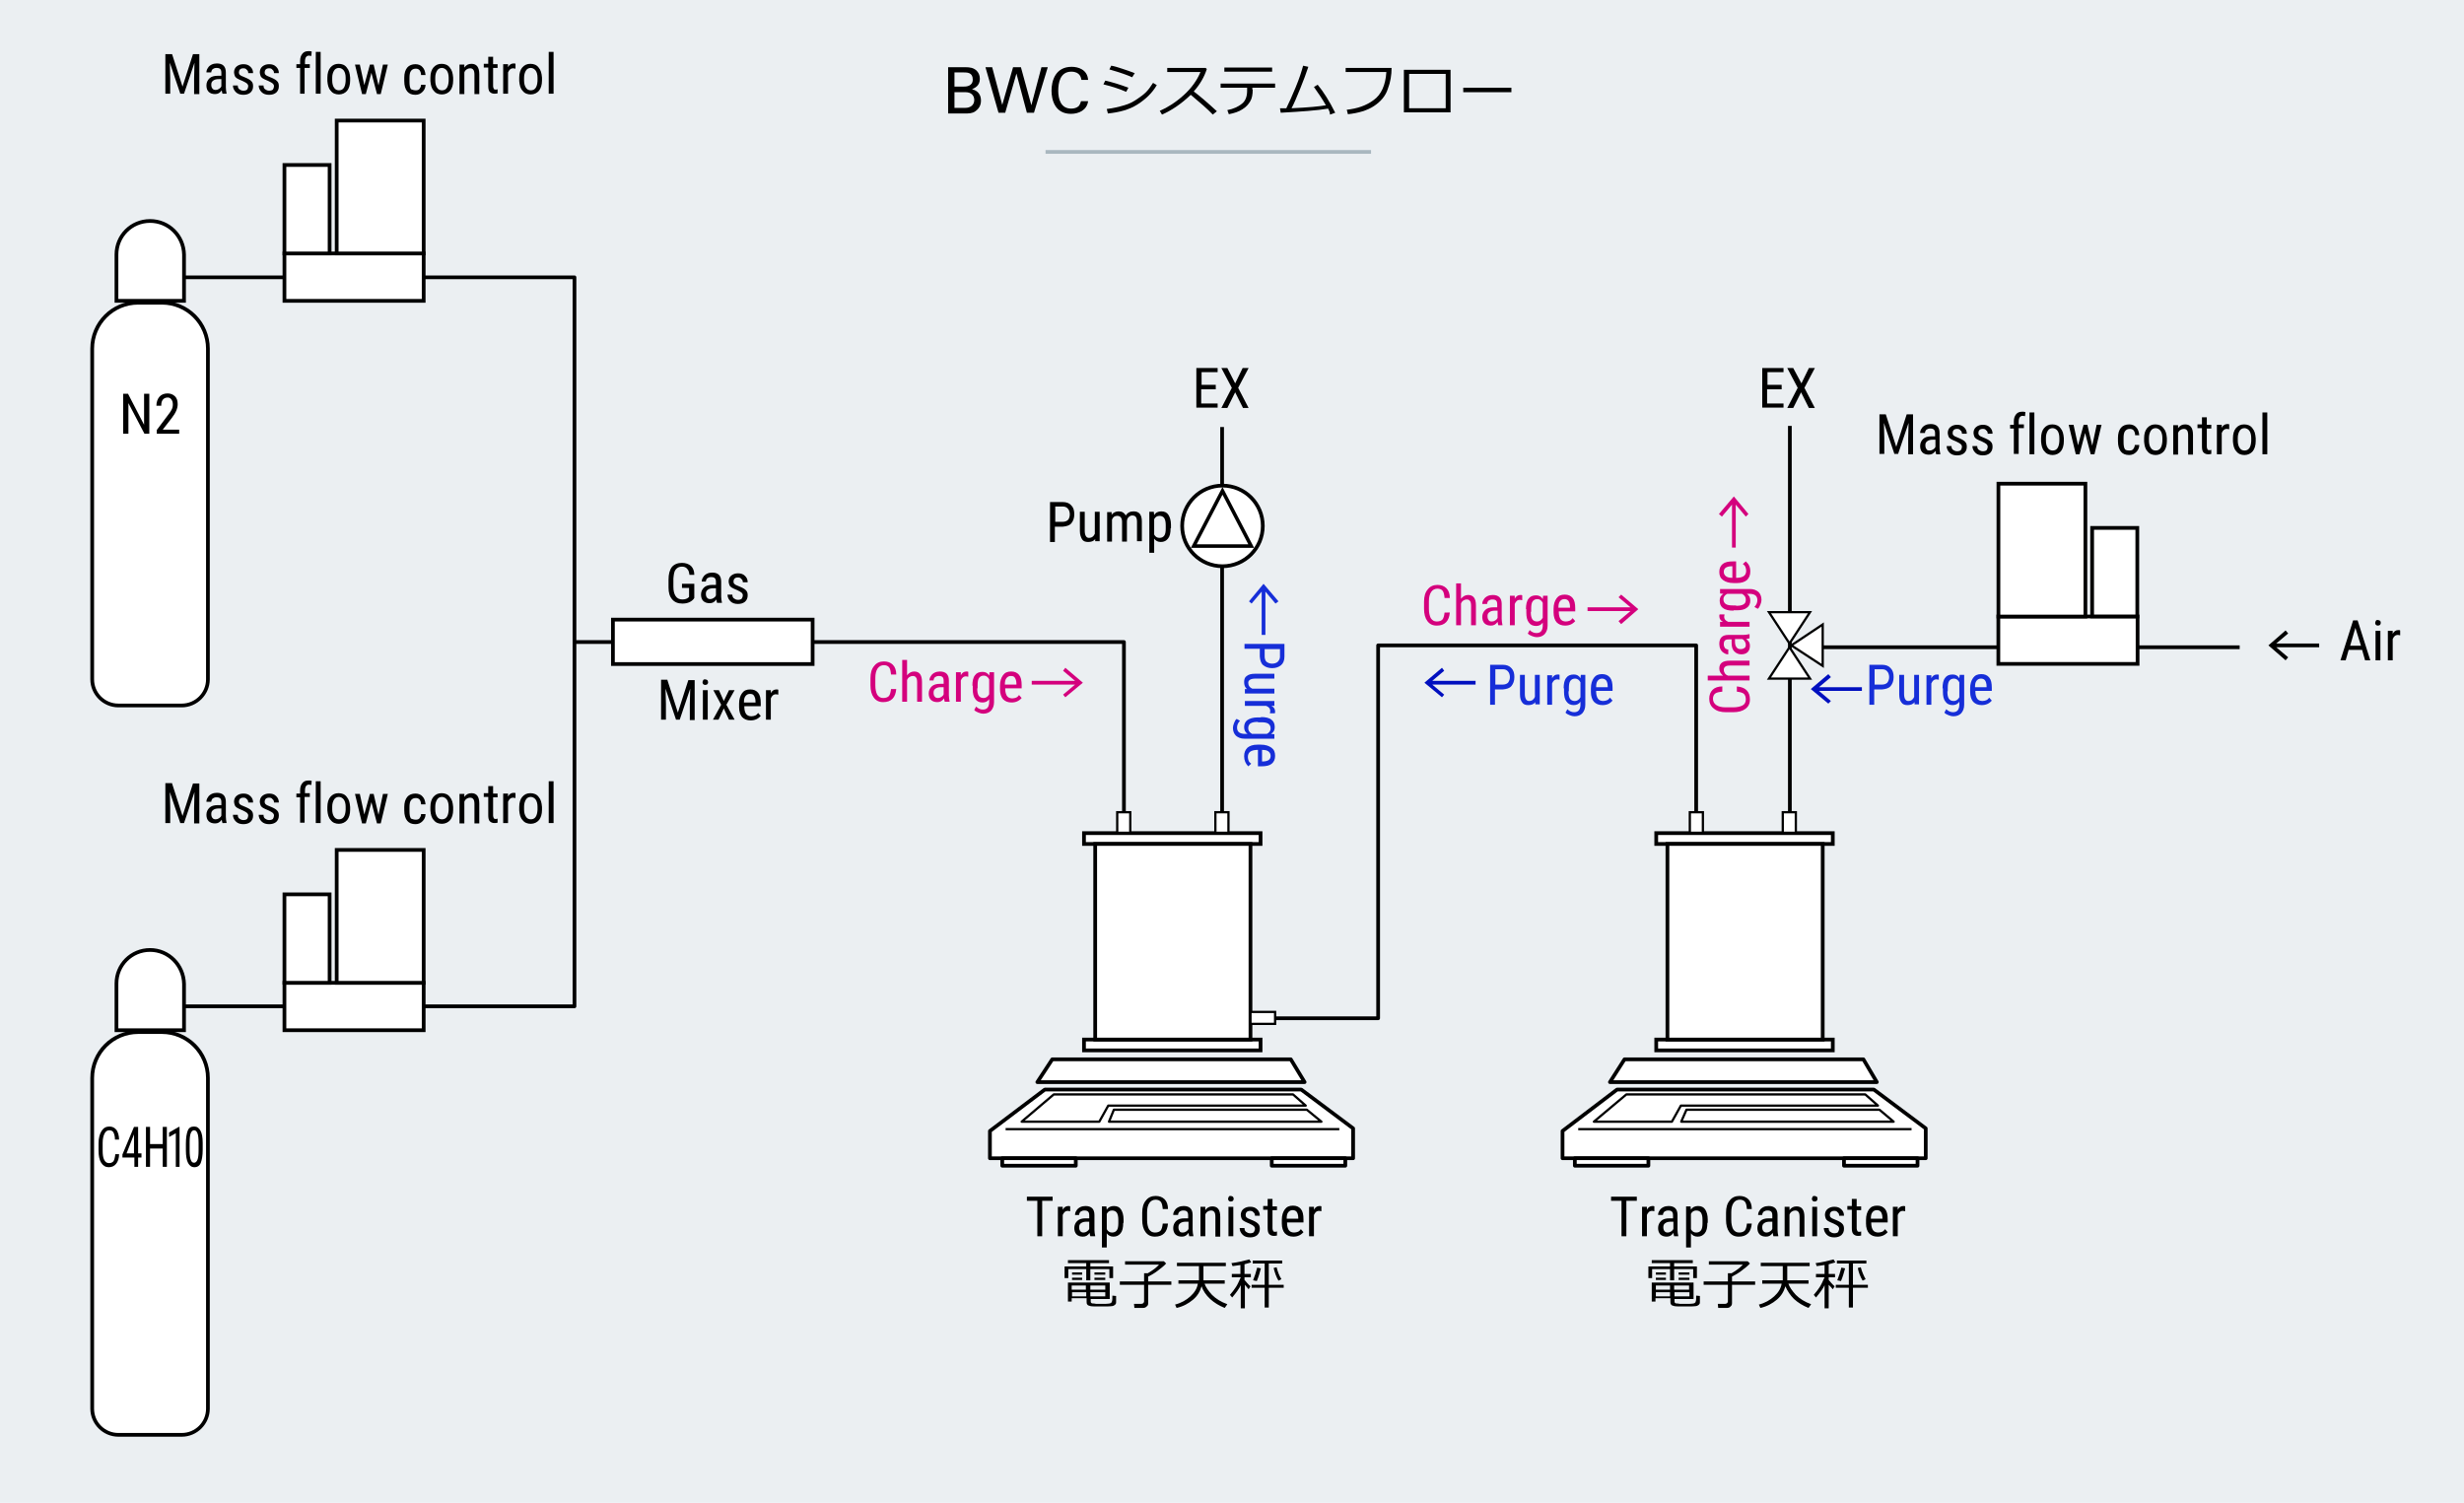 <?xml version="1.0" encoding="utf-8"?>
<!-- Generator: Adobe Illustrator 26.3.1, SVG Export Plug-In . SVG Version: 6.00 Build 0)  -->
<svg version="1.1" id="レイヤー_1" xmlns="http://www.w3.org/2000/svg" xmlns:xlink="http://www.w3.org/1999/xlink" x="0px"
	 y="0px" viewBox="0 0 660.1 402.6" style="enable-background:new 0 0 660.1 402.6;" xml:space="preserve">
<style type="text/css">
	.st0{fill:#EBEFF2;}
	.st1{fill:none;stroke:#000000;stroke-linejoin:round;stroke-miterlimit:10;}
	.st2{fill:#FFFFFF;stroke:#000000;stroke-miterlimit:10;}
	.st3{fill:#FFFFFF;}
	.st4{fill:#FFFFFF;stroke:#000000;stroke-width:0.952;stroke-miterlimit:10;}
	.st5{fill:#FFFFFF;stroke:#000000;stroke-width:0.607;stroke-miterlimit:10;}
	.st6{fill:#FFFFFF;stroke:#000000;stroke-linejoin:round;stroke-miterlimit:10;}
	.st7{fill:none;stroke:#000000;stroke-width:0.607;stroke-linejoin:round;stroke-miterlimit:10;}
	.st8{fill:#162ED8;}
	.st9{fill:#D4007D;}
	.st10{fill:#000FBF;}
	.st11{fill:none;stroke:#A9B7BF;stroke-miterlimit:10;}
</style>
<rect class="st0" width="660.1" height="402.6"/>
<polyline class="st1" points="46.6,74.3 153.9,74.3 153.9,269.6 43.4,269.6 "/>
<polyline class="st1" points="153.9,172 301.1,172 301.1,217.6 "/>
<line class="st1" x1="327.4" y1="217.6" x2="327.4" y2="114.4"/>
<polyline class="st1" points="341.6,272.8 369.2,272.8 369.2,172.9 454.4,172.9 454.4,217.6 "/>
<line class="st1" x1="479.5" y1="217.6" x2="479.5" y2="114.1"/>
<path class="st2" d="M40.2,59.2L40.2,59.2c-5,0-9,4-9,9v12.4h18.1V68.2C49.2,63.2,45.2,59.2,40.2,59.2z"/>
<g>
	<path class="st3" d="M31.7,189.1c-3.9,0-7-3.1-7-7V93.4c0-6.8,5.5-12.3,12.3-12.3h6.4c6.8,0,12.3,5.5,12.3,12.3V182
		c0,3.9-3.1,7-7,7H31.7z"/>
	<path d="M43.4,81.6c6.5,0,11.8,5.3,11.8,11.8V182c0,3.6-2.9,6.5-6.5,6.5h-17c-3.6,0-6.5-2.9-6.5-6.5V93.4c0-6.5,5.3-11.8,11.8-11.8
		H43.4 M43.4,80.6H37c-7.1,0-12.8,5.7-12.8,12.8V182c0,4.1,3.4,7.5,7.5,7.5h17c4.1,0,7.5-3.4,7.5-7.5V93.4
		C56.2,86.3,50.5,80.6,43.4,80.6L43.4,80.6z"/>
</g>
<path class="st2" d="M40.2,254.5L40.2,254.5c-5,0-9,4-9,9V276h18.1v-12.4C49.2,258.6,45.2,254.5,40.2,254.5z"/>
<g>
	<path class="st3" d="M31.7,384.4c-3.9,0-7-3.1-7-7v-88.6c0-6.8,5.5-12.3,12.3-12.3h6.4c6.8,0,12.3,5.5,12.3,12.3v88.6
		c0,3.9-3.1,7-7,7H31.7z"/>
	<path d="M43.4,277c6.5,0,11.8,5.3,11.8,11.8v88.6c0,3.6-2.9,6.5-6.5,6.5h-17c-3.6,0-6.5-2.9-6.5-6.5v-88.6
		c0-6.5,5.3-11.8,11.8-11.8H43.4 M43.4,276H37c-7.1,0-12.8,5.7-12.8,12.8v88.6c0,4.1,3.4,7.5,7.5,7.5h17c4.1,0,7.5-3.4,7.5-7.5
		v-88.6C56.2,281.7,50.5,276,43.4,276L43.4,276z"/>
</g>
<rect x="76.2" y="67.9" class="st2" width="37.3" height="12.7"/>
<rect x="90.2" y="32.3" class="st2" width="23.3" height="35.6"/>
<rect x="76.2" y="44.2" class="st2" width="12.1" height="23.7"/>
<rect x="76.2" y="263.3" class="st2" width="37.3" height="12.7"/>
<rect x="90.2" y="227.7" class="st2" width="23.3" height="35.6"/>
<rect x="76.2" y="239.6" class="st2" width="12.1" height="23.7"/>
<rect x="164.2" y="166" class="st2" width="53.5" height="11.9"/>
<circle class="st2" cx="327.5" cy="140.9" r="10.8"/>
<polygon class="st4" points="327.5,131.5 319.8,146.3 335.2,146.3 "/>
<polygon class="st5" points="479.4,173.4 473.9,181.8 484.9,181.8 "/>
<polygon class="st5" points="479.4,172.4 473.9,164 484.9,164 "/>
<polygon class="st5" points="479.9,172.9 488.3,167.3 488.3,178.4 "/>
<rect x="290.4" y="223.2" class="st2" width="47.3" height="2.9"/>
<rect x="290.4" y="278.5" class="st2" width="47.3" height="2.9"/>
<rect x="293.4" y="226.1" class="st2" width="41.6" height="52.4"/>
<rect x="299.3" y="217.6" class="st5" width="3.5" height="5.5"/>
<rect x="325.6" y="217.6" class="st5" width="3.5" height="5.5"/>
<rect x="335" y="271.1" class="st5" width="6.6" height="3.2"/>
<polygon class="st6" points="349.5,289.9 277.9,289.9 281.9,283.8 345.8,283.8 "/>
<polygon class="st6" points="279.9,291.9 348.6,291.9 362.5,302.3 362.5,310.3 265.2,310.3 265.2,303 "/>
<line class="st7" x1="269.4" y1="302.5" x2="358.8" y2="302.5"/>
<polygon class="st7" points="294.5,300.5 273.7,300.5 282.3,293.2 346.4,293.2 349.8,296.2 296.9,296.2 "/>
<polygon class="st7" points="298.4,297.3 297.1,300.5 354,300.5 350.1,297.3 "/>
<rect x="268.5" y="310.3" class="st6" width="19.7" height="2"/>
<rect x="340.7" y="310.3" class="st6" width="19.7" height="2"/>
<rect x="443.7" y="223.2" class="st2" width="47.3" height="2.9"/>
<rect x="443.7" y="278.5" class="st2" width="47.3" height="2.9"/>
<rect x="446.7" y="226.1" class="st2" width="41.6" height="52.4"/>
<rect x="452.7" y="217.6" class="st5" width="3.5" height="5.5"/>
<rect x="477.6" y="217.6" class="st5" width="3.5" height="5.5"/>
<polygon class="st6" points="502.8,289.9 431.3,289.9 435.2,283.8 499.2,283.8 "/>
<polygon class="st6" points="433.2,291.9 502,291.9 515.9,302.3 515.9,310.3 418.6,310.3 418.6,303 "/>
<line class="st7" x1="422.8" y1="302.5" x2="512.1" y2="302.5"/>
<polygon class="st7" points="447.9,300.5 427,300.5 435.7,293.2 499.7,293.2 503.1,296.2 450.3,296.2 "/>
<polygon class="st7" points="451.8,297.3 450.4,300.5 507.3,300.5 503.5,297.3 "/>
<rect x="421.9" y="310.3" class="st6" width="19.7" height="2"/>
<rect x="494" y="310.3" class="st6" width="19.7" height="2"/>
<line class="st2" x1="488.3" y1="173.4" x2="600" y2="173.4"/>
<rect x="535.3" y="165.2" transform="matrix(-1 -4.490065e-11 4.490065e-11 -1 1107.951 343.058)" class="st2" width="37.3" height="12.7"/>
<rect x="535.3" y="129.6" transform="matrix(-1 -4.490065e-11 4.490065e-11 -1 1093.974 294.776)" class="st2" width="23.3" height="35.6"/>
<rect x="560.5" y="141.5" transform="matrix(-1 -4.487134e-11 4.487134e-11 -1 1133.08 306.635)" class="st2" width="12.1" height="23.7"/>
<g>
	<path d="M282.6,141v4.2h-1.3v-10.7h3.4c1,0,1.8,0.3,2.3,0.9c0.6,0.6,0.8,1.4,0.8,2.4c0,1-0.3,1.8-0.8,2.4c-0.5,0.6-1.3,0.8-2.3,0.9
		H282.6z M282.6,139.8h2.1c0.6,0,1.1-0.2,1.4-0.5s0.5-0.9,0.5-1.5c0-0.6-0.2-1.2-0.5-1.5c-0.3-0.4-0.8-0.6-1.3-0.6h-2.1V139.8z"/>
	<path d="M293.4,144.4c-0.4,0.6-1.1,0.8-1.9,0.8c-0.7,0-1.3-0.2-1.6-0.7s-0.6-1.2-0.6-2.2v-5.2h1.3v5.1c0,1.2,0.4,1.9,1.1,1.9
		c0.8,0,1.3-0.4,1.6-1.1v-5.9h1.3v7.9h-1.2L293.4,144.4z"/>
	<path d="M297.8,137.2l0,0.7c0.5-0.6,1.1-0.9,1.9-0.9c0.9,0,1.5,0.4,1.9,1.1c0.5-0.8,1.2-1.1,2.1-1.1c1.5,0,2.2,0.9,2.2,2.7v5.3
		h-1.3v-5.2c0-0.6-0.1-1-0.3-1.3s-0.6-0.4-1-0.4c-0.4,0-0.7,0.2-1,0.5s-0.4,0.7-0.4,1.2v5.3h-1.3v-5.3c0-1.1-0.5-1.6-1.3-1.6
		c-0.7,0-1.1,0.3-1.4,1v5.9h-1.3v-7.9H297.8z"/>
	<path d="M313.6,141.5c0,1.3-0.2,2.2-0.7,2.8c-0.5,0.6-1.1,0.9-1.9,0.9c-0.8,0-1.4-0.3-1.8-0.9v3.8h-1.3v-11h1.2l0.1,0.9
		c0.4-0.7,1.1-1,1.9-1c0.9,0,1.5,0.3,1.9,0.9s0.7,1.5,0.7,2.7V141.5z M312.3,140.8c0-0.9-0.1-1.5-0.4-2c-0.3-0.4-0.7-0.6-1.3-0.6
		c-0.6,0-1.1,0.3-1.4,0.9v4.1c0.3,0.6,0.8,0.9,1.4,0.9c0.6,0,1-0.2,1.3-0.6c0.3-0.4,0.4-1.1,0.4-1.9V140.8z"/>
</g>
<g>
	<path d="M186,160.2l-0.2,0.3c-0.7,0.8-1.7,1.2-3,1.2c-1.2,0-2.1-0.4-2.7-1.1c-0.7-0.8-1-1.8-1-3.2v-2.1c0-1.5,0.3-2.6,0.9-3.4
		c0.6-0.7,1.5-1.1,2.7-1.1c1,0,1.8,0.3,2.4,0.8c0.6,0.6,0.9,1.4,0.9,2.4h-1.3c-0.1-0.7-0.2-1.2-0.6-1.6c-0.3-0.4-0.8-0.6-1.4-0.6
		c-0.8,0-1.3,0.3-1.7,0.8c-0.4,0.5-0.5,1.3-0.6,2.4v2.2c0,1.1,0.2,1.9,0.6,2.5c0.4,0.6,1,0.9,1.8,0.9c0.7,0,1.3-0.2,1.6-0.5l0.2-0.2
		v-2.4h-1.9v-1.1h3.3V160.2z"/>
	<path d="M192.1,161.5c-0.1-0.2-0.1-0.5-0.2-0.9c-0.5,0.7-1,1-1.8,1c-0.7,0-1.3-0.2-1.7-0.6c-0.4-0.4-0.6-1-0.6-1.7
		c0-0.8,0.3-1.4,0.8-1.9s1.3-0.7,2.2-0.7h1v-0.8c0-0.5-0.1-0.8-0.3-1s-0.5-0.3-1-0.3c-0.4,0-0.7,0.1-1,0.3c-0.2,0.2-0.4,0.5-0.4,0.9
		H188c0-0.4,0.1-0.8,0.4-1.2c0.2-0.4,0.6-0.7,1-0.9s0.9-0.3,1.4-0.3c0.8,0,1.4,0.2,1.8,0.6c0.4,0.4,0.6,1,0.6,1.8v4
		c0,0.6,0.1,1.1,0.2,1.6v0.1H192.1z M190.3,160.5c0.3,0,0.6-0.1,0.9-0.3s0.5-0.4,0.6-0.7v-1.9h-0.7c-0.6,0-1.1,0.1-1.5,0.4
		c-0.4,0.3-0.5,0.6-0.5,1.1c0,0.4,0.1,0.8,0.3,1C189.6,160.4,189.9,160.5,190.3,160.5z"/>
	<path d="M199,159.5c0-0.3-0.1-0.5-0.3-0.7s-0.6-0.4-1.2-0.7c-0.7-0.3-1.2-0.5-1.5-0.7c-0.3-0.2-0.5-0.4-0.6-0.7s-0.2-0.6-0.2-0.9
		c0-0.6,0.2-1.2,0.7-1.6c0.5-0.4,1.1-0.6,1.8-0.6c0.8,0,1.4,0.2,1.9,0.7s0.7,1,0.7,1.7H199c0-0.4-0.1-0.7-0.4-0.9
		c-0.2-0.3-0.5-0.4-0.9-0.4c-0.4,0-0.7,0.1-0.9,0.3c-0.2,0.2-0.3,0.5-0.3,0.8c0,0.3,0.1,0.5,0.2,0.6c0.2,0.2,0.5,0.4,1.1,0.6
		c1,0.4,1.6,0.7,2,1.1s0.5,0.8,0.5,1.4c0,0.7-0.2,1.2-0.7,1.7c-0.5,0.4-1.1,0.6-1.9,0.6c-0.8,0-1.5-0.2-2-0.7s-0.8-1.1-0.8-1.8h1.3
		c0,0.4,0.1,0.8,0.4,1s0.6,0.4,1.1,0.4c0.4,0,0.8-0.1,1-0.3C198.9,160.1,199,159.8,199,159.5z"/>
</g>
<g>
	<path d="M178.8,182.2l2.8,8.7l2.8-8.7h1.7v10.7h-1.3v-4.2l0.1-4.2l-2.8,8.3h-1l-2.8-8.3l0.1,4.1v4.2h-1.3v-10.7H178.8z"/>
	<path d="M189.7,182.8c0,0.2-0.1,0.4-0.2,0.5s-0.3,0.2-0.6,0.2c-0.2,0-0.4-0.1-0.5-0.2s-0.2-0.3-0.2-0.5s0.1-0.4,0.2-0.6
		s0.3-0.2,0.5-0.2s0.4,0.1,0.6,0.2C189.6,182.4,189.7,182.6,189.7,182.8z M189.6,192.8h-1.3v-7.9h1.3V192.8z"/>
	<path d="M193.9,187.8l1.4-2.9h1.5l-2.2,3.9l2.2,4h-1.5l-1.4-3l-1.4,3h-1.5l2.2-4l-2.1-3.9h1.5L193.9,187.8z"/>
	<path d="M201.1,193c-1,0-1.7-0.3-2.3-0.9c-0.5-0.6-0.8-1.5-0.8-2.6v-1c0-1.2,0.3-2.1,0.8-2.8c0.5-0.7,1.2-1,2.2-1
		c0.9,0,1.6,0.3,2.1,0.9s0.7,1.5,0.7,2.8v0.8h-4.4v0.2c0,0.8,0.2,1.5,0.5,1.9c0.3,0.4,0.8,0.6,1.4,0.6c0.4,0,0.7-0.1,1-0.2
		c0.3-0.1,0.6-0.4,0.8-0.7l0.7,0.8C203.1,192.6,202.2,193,201.1,193z M200.9,185.9c-0.5,0-0.9,0.2-1.2,0.6c-0.3,0.4-0.4,0.9-0.4,1.7
		h3.1V188c0-0.8-0.2-1.3-0.4-1.6C201.8,186,201.4,185.9,200.9,185.9z"/>
	<path d="M208.5,186.1c-0.2,0-0.4-0.1-0.6-0.1c-0.7,0-1.1,0.4-1.4,1.1v5.7h-1.3v-7.9h1.3l0,0.8c0.3-0.6,0.8-1,1.5-1
		c0.2,0,0.4,0,0.5,0.1L208.5,186.1z"/>
</g>
<g>
	<path d="M46.1,209.9l2.8,8.7l2.8-8.7h1.7v10.7H52v-4.2l0.1-4.2l-2.8,8.3h-1l-2.8-8.3l0.1,4.1v4.2h-1.3v-10.7H46.1z"/>
	<path d="M59.6,220.5c-0.1-0.2-0.1-0.5-0.2-0.9c-0.5,0.7-1,1-1.8,1c-0.7,0-1.3-0.2-1.7-0.6c-0.4-0.4-0.6-1-0.6-1.7
		c0-0.8,0.3-1.4,0.8-1.9s1.3-0.7,2.2-0.7h1v-0.8c0-0.5-0.1-0.8-0.3-1s-0.5-0.3-1-0.3c-0.4,0-0.7,0.1-1,0.3c-0.2,0.2-0.4,0.5-0.4,0.9
		h-1.3c0-0.4,0.1-0.8,0.4-1.2c0.2-0.4,0.6-0.7,1-0.9s0.9-0.3,1.4-0.3c0.8,0,1.4,0.2,1.8,0.6c0.4,0.4,0.6,1,0.6,1.8v4
		c0,0.6,0.1,1.1,0.2,1.6v0.1H59.6z M57.8,219.5c0.3,0,0.6-0.1,0.9-0.3s0.5-0.4,0.6-0.7v-1.9h-0.7c-0.6,0-1.1,0.1-1.5,0.4
		c-0.4,0.3-0.5,0.6-0.5,1.1c0,0.4,0.1,0.8,0.3,1C57.1,219.4,57.4,219.5,57.8,219.5z"/>
	<path d="M66.5,218.5c0-0.3-0.1-0.5-0.3-0.7s-0.6-0.4-1.2-0.7c-0.7-0.3-1.2-0.5-1.5-0.7c-0.3-0.2-0.5-0.4-0.6-0.7s-0.2-0.6-0.2-0.9
		c0-0.6,0.2-1.2,0.7-1.6c0.5-0.4,1.1-0.6,1.8-0.6c0.8,0,1.4,0.2,1.9,0.7s0.7,1,0.7,1.7h-1.3c0-0.4-0.1-0.7-0.4-0.9
		c-0.2-0.3-0.5-0.4-0.9-0.4c-0.4,0-0.7,0.1-0.9,0.3c-0.2,0.2-0.3,0.5-0.3,0.8c0,0.3,0.1,0.5,0.2,0.6c0.2,0.2,0.5,0.4,1.1,0.6
		c1,0.4,1.6,0.7,2,1.1s0.5,0.8,0.5,1.4c0,0.7-0.2,1.2-0.7,1.7c-0.5,0.4-1.1,0.6-1.9,0.6c-0.8,0-1.5-0.2-2-0.7s-0.8-1.1-0.8-1.8h1.3
		c0,0.4,0.1,0.8,0.4,1c0.3,0.2,0.6,0.4,1.1,0.4c0.4,0,0.8-0.1,1-0.3C66.4,219.1,66.5,218.8,66.5,218.5z"/>
	<path d="M73.4,218.5c0-0.3-0.1-0.5-0.3-0.7s-0.6-0.4-1.2-0.7c-0.7-0.3-1.2-0.5-1.5-0.7c-0.3-0.2-0.5-0.4-0.6-0.7s-0.2-0.6-0.2-0.9
		c0-0.6,0.2-1.2,0.7-1.6c0.5-0.4,1.1-0.6,1.8-0.6c0.8,0,1.4,0.2,1.9,0.7s0.7,1,0.7,1.7h-1.3c0-0.4-0.1-0.7-0.4-0.9
		c-0.2-0.3-0.5-0.4-0.9-0.4c-0.4,0-0.7,0.1-0.9,0.3c-0.2,0.2-0.3,0.5-0.3,0.8c0,0.3,0.1,0.5,0.2,0.6c0.2,0.2,0.5,0.4,1.1,0.6
		c1,0.4,1.6,0.7,2,1.1s0.5,0.8,0.5,1.4c0,0.7-0.2,1.2-0.7,1.7c-0.5,0.4-1.1,0.6-1.9,0.6c-0.8,0-1.5-0.2-2-0.7s-0.8-1.1-0.8-1.8h1.3
		c0,0.4,0.1,0.8,0.4,1s0.6,0.4,1.1,0.4c0.4,0,0.8-0.1,1-0.3C73.3,219.1,73.4,218.8,73.4,218.5z"/>
	<path d="M80.4,220.5v-6.9h-1v-1h1v-0.9c0-0.8,0.2-1.4,0.6-1.9c0.4-0.5,0.9-0.7,1.7-0.7c0.3,0,0.5,0,0.8,0.1l-0.1,1.1
		c-0.2,0-0.4-0.1-0.6-0.1c-0.7,0-1.1,0.5-1.1,1.6v0.7H83v1h-1.4v6.9H80.4z"/>
	<path d="M85.9,220.5h-1.3v-11.2h1.3V220.5z"/>
	<path d="M87.7,216.2c0-1.2,0.3-2.1,0.8-2.7c0.6-0.7,1.3-1,2.2-1s1.7,0.3,2.2,1c0.6,0.7,0.8,1.5,0.9,2.7v0.8c0,1.1-0.3,2.1-0.8,2.7
		s-1.3,1-2.2,1c-0.9,0-1.7-0.3-2.2-1c-0.6-0.6-0.8-1.5-0.9-2.6V216.2z M89,216.9c0,0.8,0.2,1.5,0.5,1.9c0.3,0.5,0.8,0.7,1.3,0.7
		c1.1,0,1.7-0.8,1.8-2.5v-0.9c0-0.8-0.2-1.5-0.5-1.9s-0.8-0.7-1.3-0.7c-0.5,0-1,0.2-1.3,0.7c-0.3,0.5-0.5,1.1-0.5,1.9V216.9z"/>
	<path d="M101.4,218.3l1.2-5.6h1.3l-1.9,7.9h-1l-1.5-5.7l-1.5,5.7h-1l-1.9-7.9h1.3l1.2,5.5l1.5-5.5h1L101.4,218.3z"/>
	<path d="M111.4,219.6c0.4,0,0.8-0.1,1-0.4s0.4-0.6,0.4-1.1h1.2c0,0.8-0.3,1.4-0.8,1.9c-0.5,0.5-1.1,0.8-1.9,0.8
		c-1,0-1.7-0.3-2.2-0.9c-0.5-0.6-0.8-1.5-0.8-2.8v-0.9c0-1.2,0.3-2.1,0.8-2.7c0.5-0.6,1.3-0.9,2.2-0.9c0.8,0,1.5,0.3,1.9,0.8
		c0.5,0.5,0.7,1.2,0.8,2.1h-1.2c0-0.6-0.2-1-0.4-1.3c-0.3-0.3-0.6-0.4-1-0.4c-0.6,0-1,0.2-1.3,0.6c-0.3,0.4-0.4,1-0.4,1.9v1
		c0,0.9,0.1,1.6,0.4,2C110.4,219.4,110.8,219.6,111.4,219.6z"/>
	<path d="M115.3,216.2c0-1.2,0.3-2.1,0.8-2.7c0.6-0.7,1.3-1,2.2-1s1.7,0.3,2.2,1c0.6,0.7,0.8,1.5,0.9,2.7v0.8c0,1.1-0.3,2.1-0.8,2.7
		s-1.3,1-2.2,1c-0.9,0-1.7-0.3-2.2-1c-0.6-0.6-0.8-1.5-0.9-2.6V216.2z M116.6,216.9c0,0.8,0.2,1.5,0.5,1.9c0.3,0.5,0.8,0.7,1.3,0.7
		c1.1,0,1.7-0.8,1.8-2.5v-0.9c0-0.8-0.2-1.5-0.5-1.9s-0.8-0.7-1.3-0.7c-0.5,0-1,0.2-1.3,0.7c-0.3,0.5-0.5,1.1-0.5,1.9V216.9z"/>
	<path d="M124.4,212.6l0,0.9c0.5-0.7,1.1-1,1.9-1c1.4,0,2.1,0.9,2.1,2.8v5.3h-1.3v-5.2c0-0.6-0.1-1.1-0.3-1.3
		c-0.2-0.3-0.5-0.4-0.9-0.4c-0.3,0-0.6,0.1-0.9,0.3c-0.3,0.2-0.5,0.5-0.6,0.8v5.8h-1.3v-7.9H124.4z"/>
	<path d="M132.1,210.7v1.9h1.2v1h-1.2v4.9c0,0.3,0.1,0.5,0.2,0.7c0.1,0.2,0.3,0.2,0.5,0.2c0.2,0,0.3,0,0.5-0.1l0,1.1
		c-0.3,0.1-0.6,0.1-0.9,0.1c-0.5,0-0.9-0.2-1.2-0.5s-0.4-0.9-0.4-1.6v-4.9h-1.2v-1h1.2v-1.9H132.1z"/>
	<path d="M138.1,213.8c-0.2,0-0.4-0.1-0.6-0.1c-0.7,0-1.1,0.4-1.4,1.1v5.7h-1.3v-7.9h1.3l0,0.8c0.3-0.6,0.8-1,1.5-1
		c0.2,0,0.4,0,0.5,0.1L138.1,213.8z"/>
	<path d="M139.1,216.2c0-1.2,0.3-2.1,0.8-2.7c0.6-0.7,1.3-1,2.2-1s1.7,0.3,2.2,1c0.6,0.7,0.8,1.5,0.9,2.7v0.8c0,1.1-0.3,2.1-0.8,2.7
		s-1.3,1-2.2,1c-0.9,0-1.7-0.3-2.2-1c-0.6-0.6-0.8-1.5-0.9-2.6V216.2z M140.4,216.9c0,0.8,0.2,1.5,0.5,1.9c0.3,0.5,0.8,0.7,1.3,0.7
		c1.1,0,1.7-0.8,1.8-2.5v-0.9c0-0.8-0.2-1.5-0.5-1.9s-0.8-0.7-1.3-0.7c-0.5,0-1,0.2-1.3,0.7c-0.3,0.5-0.5,1.1-0.5,1.9V216.9z"/>
	<path d="M148.3,220.5H147v-11.2h1.3V220.5z"/>
</g>
<g>
	<path d="M46.1,14.5l2.8,8.7l2.8-8.7h1.7v10.7H52V21l0.1-4.2l-2.8,8.3h-1l-2.8-8.3l0.1,4.1v4.2h-1.3V14.5H46.1z"/>
	<path d="M59.6,25.1c-0.1-0.2-0.1-0.5-0.2-0.9c-0.5,0.7-1,1-1.8,1c-0.7,0-1.3-0.2-1.7-0.6c-0.4-0.4-0.6-1-0.6-1.7
		c0-0.8,0.3-1.4,0.8-1.9s1.3-0.7,2.2-0.7h1v-0.8c0-0.5-0.1-0.8-0.3-1s-0.5-0.3-1-0.3c-0.4,0-0.7,0.1-1,0.3c-0.2,0.2-0.4,0.5-0.4,0.9
		h-1.3c0-0.4,0.1-0.8,0.4-1.2c0.2-0.4,0.6-0.7,1-0.9s0.9-0.3,1.4-0.3c0.8,0,1.4,0.2,1.8,0.6c0.4,0.4,0.6,1,0.6,1.8v4
		c0,0.6,0.1,1.1,0.2,1.6v0.1H59.6z M57.8,24.1c0.3,0,0.6-0.1,0.9-0.3s0.5-0.4,0.6-0.7v-1.9h-0.7c-0.6,0-1.1,0.1-1.5,0.4
		c-0.4,0.3-0.5,0.6-0.5,1.1c0,0.4,0.1,0.8,0.3,1C57.1,24,57.4,24.1,57.8,24.1z"/>
	<path d="M66.5,23.1c0-0.3-0.1-0.5-0.3-0.7S65.6,22,65,21.7c-0.7-0.3-1.2-0.5-1.5-0.7c-0.3-0.2-0.5-0.4-0.6-0.7s-0.2-0.6-0.2-0.9
		c0-0.6,0.2-1.2,0.7-1.6c0.5-0.4,1.1-0.6,1.8-0.6c0.8,0,1.4,0.2,1.9,0.7s0.7,1,0.7,1.7h-1.3c0-0.4-0.1-0.7-0.4-0.9
		c-0.2-0.3-0.5-0.4-0.9-0.4c-0.4,0-0.7,0.1-0.9,0.3c-0.2,0.2-0.3,0.5-0.3,0.8c0,0.3,0.1,0.5,0.2,0.6c0.2,0.2,0.5,0.4,1.1,0.6
		c1,0.4,1.6,0.7,2,1.1s0.5,0.8,0.5,1.4c0,0.7-0.2,1.2-0.7,1.7c-0.5,0.4-1.1,0.6-1.9,0.6c-0.8,0-1.5-0.2-2-0.7s-0.8-1.1-0.8-1.8h1.3
		c0,0.4,0.1,0.8,0.4,1c0.3,0.2,0.6,0.4,1.1,0.4c0.4,0,0.8-0.1,1-0.3C66.4,23.7,66.5,23.4,66.5,23.1z"/>
	<path d="M73.4,23.1c0-0.3-0.1-0.5-0.3-0.7s-0.6-0.4-1.2-0.7c-0.7-0.3-1.2-0.5-1.5-0.7c-0.3-0.2-0.5-0.4-0.6-0.7s-0.2-0.6-0.2-0.9
		c0-0.6,0.2-1.2,0.7-1.6c0.5-0.4,1.1-0.6,1.8-0.6c0.8,0,1.4,0.2,1.9,0.7s0.7,1,0.7,1.7h-1.3c0-0.4-0.1-0.7-0.4-0.9
		c-0.2-0.3-0.5-0.4-0.9-0.4c-0.4,0-0.7,0.1-0.9,0.3c-0.2,0.2-0.3,0.5-0.3,0.8c0,0.3,0.1,0.5,0.2,0.6c0.2,0.2,0.5,0.4,1.1,0.6
		c1,0.4,1.6,0.7,2,1.1s0.5,0.8,0.5,1.4c0,0.7-0.2,1.2-0.7,1.7c-0.5,0.4-1.1,0.6-1.9,0.6c-0.8,0-1.5-0.2-2-0.7s-0.8-1.1-0.8-1.8h1.3
		c0,0.4,0.1,0.8,0.4,1s0.6,0.4,1.1,0.4c0.4,0,0.8-0.1,1-0.3C73.3,23.7,73.4,23.4,73.4,23.1z"/>
	<path d="M80.4,25.1v-6.9h-1v-1h1v-0.9c0-0.8,0.2-1.4,0.6-1.9c0.4-0.5,0.9-0.7,1.7-0.7c0.3,0,0.5,0,0.8,0.1L83.4,15
		c-0.2,0-0.4-0.1-0.6-0.1c-0.7,0-1.1,0.5-1.1,1.6v0.7H83v1h-1.4v6.9H80.4z"/>
	<path d="M85.9,25.1h-1.3V13.9h1.3V25.1z"/>
	<path d="M87.7,20.8c0-1.2,0.3-2.1,0.8-2.7c0.6-0.7,1.3-1,2.2-1s1.7,0.3,2.2,1c0.6,0.7,0.8,1.5,0.9,2.7v0.8c0,1.1-0.3,2.1-0.8,2.7
		s-1.3,1-2.2,1c-0.9,0-1.7-0.3-2.2-1c-0.6-0.6-0.8-1.5-0.9-2.6V20.8z M89,21.6c0,0.8,0.2,1.5,0.5,1.9c0.3,0.5,0.8,0.7,1.3,0.7
		c1.1,0,1.7-0.8,1.8-2.5v-0.9c0-0.8-0.2-1.5-0.5-1.9s-0.8-0.7-1.3-0.7c-0.5,0-1,0.2-1.3,0.7C89.2,19.4,89,20,89,20.8V21.6z"/>
	<path d="M101.4,22.9l1.2-5.6h1.3l-1.9,7.9h-1l-1.5-5.7l-1.5,5.7h-1l-1.9-7.9h1.3l1.2,5.5l1.5-5.5h1L101.4,22.9z"/>
	<path d="M111.4,24.2c0.4,0,0.8-0.1,1-0.4s0.4-0.6,0.4-1.1h1.2c0,0.8-0.3,1.4-0.8,1.9c-0.5,0.5-1.1,0.8-1.9,0.8
		c-1,0-1.7-0.3-2.2-0.9c-0.5-0.6-0.8-1.5-0.8-2.8v-0.9c0-1.2,0.3-2.1,0.8-2.7c0.5-0.6,1.3-0.9,2.2-0.9c0.8,0,1.5,0.3,1.9,0.8
		c0.5,0.5,0.7,1.2,0.8,2.1h-1.2c0-0.6-0.2-1-0.4-1.3c-0.3-0.3-0.6-0.4-1-0.4c-0.6,0-1,0.2-1.3,0.6c-0.3,0.4-0.4,1-0.4,1.9v1
		c0,0.9,0.1,1.6,0.4,2C110.4,24,110.8,24.2,111.4,24.2z"/>
	<path d="M115.3,20.8c0-1.2,0.3-2.1,0.8-2.7c0.6-0.7,1.3-1,2.2-1s1.7,0.3,2.2,1c0.6,0.7,0.8,1.5,0.9,2.7v0.8c0,1.1-0.3,2.1-0.8,2.7
		s-1.3,1-2.2,1c-0.9,0-1.7-0.3-2.2-1c-0.6-0.6-0.8-1.5-0.9-2.6V20.8z M116.6,21.6c0,0.8,0.2,1.5,0.5,1.9c0.3,0.5,0.8,0.7,1.3,0.7
		c1.1,0,1.7-0.8,1.8-2.5v-0.9c0-0.8-0.2-1.5-0.5-1.9s-0.8-0.7-1.3-0.7c-0.5,0-1,0.2-1.3,0.7c-0.3,0.5-0.5,1.1-0.5,1.9V21.6z"/>
	<path d="M124.4,17.2l0,0.9c0.5-0.7,1.1-1,1.9-1c1.4,0,2.1,0.9,2.1,2.8v5.3h-1.3v-5.2c0-0.6-0.1-1.1-0.3-1.3
		c-0.2-0.3-0.5-0.4-0.9-0.4c-0.3,0-0.6,0.1-0.9,0.3c-0.3,0.2-0.5,0.5-0.6,0.8v5.8h-1.3v-7.9H124.4z"/>
	<path d="M132.1,15.3v1.9h1.2v1h-1.2v4.9c0,0.3,0.1,0.5,0.2,0.7c0.1,0.2,0.3,0.2,0.5,0.2c0.2,0,0.3,0,0.5-0.1l0,1.1
		c-0.3,0.1-0.6,0.1-0.9,0.1c-0.5,0-0.9-0.2-1.2-0.5s-0.4-0.9-0.4-1.6v-4.9h-1.2v-1h1.2v-1.9H132.1z"/>
	<path d="M138.1,18.4c-0.2,0-0.4-0.1-0.6-0.1c-0.7,0-1.1,0.4-1.4,1.1v5.7h-1.3v-7.9h1.3l0,0.8c0.3-0.6,0.8-1,1.5-1
		c0.2,0,0.4,0,0.5,0.1L138.1,18.4z"/>
	<path d="M139.1,20.8c0-1.2,0.3-2.1,0.8-2.7c0.6-0.7,1.3-1,2.2-1s1.7,0.3,2.2,1c0.6,0.7,0.8,1.5,0.9,2.7v0.8c0,1.1-0.3,2.1-0.8,2.7
		s-1.3,1-2.2,1c-0.9,0-1.7-0.3-2.2-1c-0.6-0.6-0.8-1.5-0.9-2.6V20.8z M140.4,21.6c0,0.8,0.2,1.5,0.5,1.9c0.3,0.5,0.8,0.7,1.3,0.7
		c1.1,0,1.7-0.8,1.8-2.5v-0.9c0-0.8-0.2-1.5-0.5-1.9s-0.8-0.7-1.3-0.7c-0.5,0-1,0.2-1.3,0.7c-0.3,0.5-0.5,1.1-0.5,1.9V21.6z"/>
	<path d="M148.3,25.1H147V13.9h1.3V25.1z"/>
</g>
<g>
	<path d="M505.2,111l2.8,8.7l2.8-8.7h1.7v10.7h-1.3v-4.2l0.1-4.2l-2.8,8.3h-1l-2.8-8.3l0.1,4.1v4.2h-1.3V111H505.2z"/>
	<path d="M518.7,121.7c-0.1-0.2-0.1-0.5-0.2-0.9c-0.5,0.7-1,1-1.8,1c-0.7,0-1.3-0.2-1.7-0.6c-0.4-0.4-0.6-1-0.6-1.7
		c0-0.8,0.3-1.4,0.8-1.9s1.3-0.7,2.2-0.7h1v-0.8c0-0.5-0.1-0.8-0.3-1s-0.5-0.3-1-0.3c-0.4,0-0.7,0.1-1,0.3c-0.2,0.2-0.4,0.5-0.4,0.9
		h-1.3c0-0.4,0.1-0.8,0.4-1.2c0.2-0.4,0.6-0.7,1-0.9s0.9-0.3,1.4-0.3c0.8,0,1.4,0.2,1.8,0.6c0.4,0.4,0.6,1,0.6,1.8v4
		c0,0.6,0.1,1.1,0.2,1.6v0.1H518.7z M517,120.7c0.3,0,0.6-0.1,0.9-0.3s0.5-0.4,0.6-0.7v-1.9h-0.7c-0.6,0-1.1,0.1-1.5,0.4
		c-0.4,0.3-0.5,0.6-0.5,1.1c0,0.4,0.1,0.8,0.3,1C516.2,120.6,516.5,120.7,517,120.7z"/>
	<path d="M525.6,119.7c0-0.3-0.1-0.5-0.3-0.7s-0.6-0.4-1.2-0.7c-0.7-0.3-1.2-0.5-1.5-0.7c-0.3-0.2-0.5-0.4-0.6-0.7s-0.2-0.6-0.2-0.9
		c0-0.6,0.2-1.2,0.7-1.6c0.5-0.4,1.1-0.6,1.8-0.6c0.8,0,1.4,0.2,1.9,0.7s0.7,1,0.7,1.7h-1.3c0-0.4-0.1-0.7-0.4-0.9
		c-0.2-0.3-0.5-0.4-0.9-0.4c-0.4,0-0.7,0.1-0.9,0.3c-0.2,0.2-0.3,0.5-0.3,0.8c0,0.3,0.1,0.5,0.2,0.6c0.2,0.2,0.5,0.4,1.1,0.6
		c1,0.4,1.6,0.7,2,1.1s0.5,0.8,0.5,1.4c0,0.7-0.2,1.2-0.7,1.7c-0.5,0.4-1.1,0.6-1.9,0.6c-0.8,0-1.5-0.2-2-0.7s-0.8-1.1-0.8-1.8h1.3
		c0,0.4,0.1,0.8,0.4,1s0.6,0.4,1.1,0.4c0.4,0,0.8-0.1,1-0.3C525.5,120.3,525.6,120,525.6,119.7z"/>
	<path d="M532.5,119.7c0-0.3-0.1-0.5-0.3-0.7s-0.6-0.4-1.2-0.7c-0.7-0.3-1.2-0.5-1.5-0.7c-0.3-0.2-0.5-0.4-0.6-0.7s-0.2-0.6-0.2-0.9
		c0-0.6,0.2-1.2,0.7-1.6c0.5-0.4,1.1-0.6,1.8-0.6c0.8,0,1.4,0.2,1.9,0.7s0.7,1,0.7,1.7h-1.3c0-0.4-0.1-0.7-0.4-0.9
		c-0.2-0.3-0.5-0.4-0.9-0.4c-0.4,0-0.7,0.1-0.9,0.3c-0.2,0.2-0.3,0.5-0.3,0.8c0,0.3,0.1,0.5,0.2,0.6c0.2,0.2,0.5,0.4,1.1,0.6
		c1,0.4,1.6,0.7,2,1.1s0.5,0.8,0.5,1.4c0,0.7-0.2,1.2-0.7,1.7c-0.5,0.4-1.1,0.6-1.9,0.6c-0.8,0-1.5-0.2-2-0.7s-0.8-1.1-0.8-1.8h1.3
		c0,0.4,0.1,0.8,0.4,1s0.6,0.4,1.1,0.4c0.4,0,0.8-0.1,1-0.3C532.4,120.3,532.5,120,532.5,119.7z"/>
	<path d="M539.5,121.7v-6.9h-1v-1h1v-0.9c0-0.8,0.2-1.4,0.6-1.9c0.4-0.5,0.9-0.7,1.7-0.7c0.3,0,0.5,0,0.8,0.1l-0.1,1.1
		c-0.2,0-0.4-0.1-0.6-0.1c-0.7,0-1.1,0.5-1.1,1.6v0.7h1.4v1h-1.4v6.9H539.5z"/>
	<path d="M545,121.7h-1.3v-11.2h1.3V121.7z"/>
	<path d="M546.8,117.4c0-1.2,0.3-2.1,0.8-2.7c0.6-0.7,1.3-1,2.2-1s1.7,0.3,2.2,1c0.6,0.7,0.8,1.5,0.9,2.7v0.8c0,1.1-0.3,2.1-0.8,2.7
		s-1.3,1-2.2,1c-0.9,0-1.7-0.3-2.2-1c-0.6-0.6-0.8-1.5-0.9-2.6V117.4z M548.1,118.1c0,0.8,0.2,1.5,0.5,1.9c0.3,0.5,0.8,0.7,1.3,0.7
		c1.1,0,1.7-0.8,1.8-2.5v-0.9c0-0.8-0.2-1.5-0.5-1.9s-0.8-0.7-1.3-0.7c-0.5,0-1,0.2-1.3,0.7c-0.3,0.5-0.5,1.1-0.5,1.9V118.1z"/>
	<path d="M560.5,119.4l1.2-5.6h1.3l-1.9,7.9h-1l-1.5-5.7l-1.5,5.7h-1l-1.9-7.9h1.3l1.2,5.5l1.5-5.5h1L560.5,119.4z"/>
	<path d="M570.5,120.7c0.4,0,0.8-0.1,1-0.4s0.4-0.6,0.4-1.1h1.2c0,0.8-0.3,1.4-0.8,1.9c-0.5,0.5-1.1,0.8-1.9,0.8
		c-1,0-1.7-0.3-2.2-0.9c-0.5-0.6-0.8-1.5-0.8-2.8v-0.9c0-1.2,0.3-2.1,0.8-2.7c0.5-0.6,1.3-0.9,2.2-0.9c0.8,0,1.5,0.3,1.9,0.8
		c0.5,0.5,0.7,1.2,0.8,2.1H572c0-0.6-0.2-1-0.4-1.3c-0.3-0.3-0.6-0.4-1-0.4c-0.6,0-1,0.2-1.3,0.6c-0.3,0.4-0.4,1-0.4,1.9v1
		c0,0.9,0.1,1.6,0.4,2C569.5,120.6,569.9,120.7,570.5,120.7z"/>
	<path d="M574.4,117.4c0-1.2,0.3-2.1,0.8-2.7c0.6-0.7,1.3-1,2.2-1s1.7,0.3,2.2,1c0.6,0.7,0.8,1.5,0.9,2.7v0.8c0,1.1-0.3,2.1-0.8,2.7
		s-1.3,1-2.2,1c-0.9,0-1.7-0.3-2.2-1c-0.6-0.6-0.8-1.5-0.9-2.6V117.4z M575.7,118.1c0,0.8,0.2,1.5,0.5,1.9c0.3,0.5,0.8,0.7,1.3,0.7
		c1.1,0,1.7-0.8,1.8-2.5v-0.9c0-0.8-0.2-1.5-0.5-1.9s-0.8-0.7-1.3-0.7c-0.5,0-1,0.2-1.3,0.7c-0.3,0.5-0.5,1.1-0.5,1.9V118.1z"/>
	<path d="M583.5,113.8l0,0.9c0.5-0.7,1.1-1,1.9-1c1.4,0,2.1,0.9,2.1,2.8v5.3h-1.3v-5.2c0-0.6-0.1-1.1-0.3-1.3
		c-0.2-0.3-0.5-0.4-0.9-0.4c-0.3,0-0.6,0.1-0.9,0.3c-0.3,0.2-0.5,0.5-0.6,0.8v5.8h-1.3v-7.9H583.5z"/>
	<path d="M591.2,111.9v1.9h1.2v1h-1.2v4.9c0,0.3,0.1,0.5,0.2,0.7c0.1,0.2,0.3,0.2,0.5,0.2c0.2,0,0.3,0,0.5-0.1l0,1.1
		c-0.3,0.1-0.6,0.1-0.9,0.1c-0.5,0-0.9-0.2-1.2-0.5s-0.4-0.9-0.4-1.6v-4.9h-1.2v-1h1.2v-1.9H591.2z"/>
	<path d="M597.2,115c-0.2,0-0.4-0.1-0.6-0.1c-0.7,0-1.1,0.4-1.4,1.1v5.7h-1.3v-7.9h1.3l0,0.8c0.3-0.6,0.8-1,1.5-1
		c0.2,0,0.4,0,0.5,0.1L597.2,115z"/>
	<path d="M598.2,117.4c0-1.2,0.3-2.1,0.8-2.7c0.6-0.7,1.3-1,2.2-1s1.7,0.3,2.2,1c0.6,0.7,0.8,1.5,0.9,2.7v0.8c0,1.1-0.3,2.1-0.8,2.7
		s-1.3,1-2.2,1c-0.9,0-1.7-0.3-2.2-1c-0.6-0.6-0.8-1.5-0.9-2.6V117.4z M599.5,118.1c0,0.8,0.2,1.5,0.5,1.9c0.3,0.5,0.8,0.7,1.3,0.7
		c1.1,0,1.7-0.8,1.8-2.5v-0.9c0-0.8-0.2-1.5-0.5-1.9s-0.8-0.7-1.3-0.7c-0.5,0-1,0.2-1.3,0.7c-0.3,0.5-0.5,1.1-0.5,1.9V118.1z"/>
	<path d="M607.4,121.7h-1.3v-11.2h1.3V121.7z"/>
</g>
<g>
	<path d="M438.5,321.7h-2.8v9.5h-1.3v-9.5h-2.8v-1.1h6.9V321.7z"/>
	<path d="M443.2,324.5c-0.2,0-0.4-0.1-0.6-0.1c-0.7,0-1.1,0.4-1.4,1.1v5.7h-1.3v-7.9h1.3l0,0.8c0.3-0.6,0.8-1,1.5-1
		c0.2,0,0.4,0,0.5,0.1L443.2,324.5z"/>
	<path d="M448.5,331.2c-0.1-0.2-0.1-0.5-0.2-0.9c-0.5,0.7-1,1-1.8,1c-0.7,0-1.3-0.2-1.7-0.6c-0.4-0.4-0.6-1-0.6-1.7
		c0-0.8,0.3-1.4,0.8-1.9s1.3-0.7,2.2-0.7h1v-0.8c0-0.5-0.1-0.8-0.3-1s-0.5-0.3-1-0.3c-0.4,0-0.7,0.1-1,0.3c-0.2,0.2-0.4,0.5-0.4,0.9
		h-1.3c0-0.4,0.1-0.8,0.4-1.2c0.2-0.4,0.6-0.7,1-0.9s0.9-0.3,1.4-0.3c0.8,0,1.4,0.2,1.8,0.6c0.4,0.4,0.6,1,0.6,1.8v4
		c0,0.6,0.1,1.1,0.2,1.6v0.1H448.5z M446.8,330.2c0.3,0,0.6-0.1,0.9-0.3s0.5-0.4,0.6-0.7v-1.9h-0.7c-0.6,0-1.1,0.1-1.5,0.4
		c-0.4,0.3-0.5,0.6-0.5,1.1c0,0.4,0.1,0.8,0.3,1C446.1,330.1,446.4,330.2,446.8,330.2z"/>
	<path d="M457.4,327.6c0,1.3-0.2,2.2-0.7,2.8c-0.5,0.6-1.1,0.9-1.9,0.9c-0.8,0-1.4-0.3-1.8-0.9v3.8h-1.3v-11h1.2l0.1,0.9
		c0.4-0.7,1.1-1,1.9-1c0.9,0,1.5,0.3,1.9,0.9s0.7,1.5,0.7,2.7V327.6z M456.1,326.9c0-0.9-0.1-1.5-0.4-2c-0.3-0.4-0.7-0.6-1.3-0.6
		c-0.6,0-1.1,0.3-1.4,0.9v4.1c0.3,0.6,0.8,0.9,1.4,0.9c0.6,0,1-0.2,1.3-0.6c0.3-0.4,0.4-1.1,0.4-1.9V326.9z"/>
	<path d="M469.3,327.8c-0.1,1.1-0.4,2-1,2.6c-0.6,0.6-1.4,0.9-2.5,0.9c-1.1,0-1.9-0.4-2.5-1.2c-0.6-0.8-0.9-1.9-0.9-3.3v-1.9
		c0-1.4,0.3-2.5,1-3.3c0.6-0.8,1.5-1.2,2.6-1.2c1,0,1.8,0.3,2.4,0.9c0.6,0.6,0.9,1.5,0.9,2.6H468c-0.1-0.9-0.2-1.5-0.5-1.9
		s-0.8-0.6-1.4-0.6c-0.7,0-1.3,0.3-1.7,0.9c-0.4,0.6-0.6,1.4-0.6,2.5v2c0,1.1,0.2,1.9,0.5,2.5c0.4,0.6,0.9,0.9,1.6,0.9
		s1.2-0.2,1.5-0.5s0.5-1,0.6-1.9H469.3z"/>
	<path d="M475.1,331.2c-0.1-0.2-0.1-0.5-0.2-0.9c-0.5,0.7-1,1-1.8,1c-0.7,0-1.3-0.2-1.7-0.6c-0.4-0.4-0.6-1-0.6-1.7
		c0-0.8,0.3-1.4,0.8-1.9s1.3-0.7,2.2-0.7h1v-0.8c0-0.5-0.1-0.8-0.3-1s-0.5-0.3-1-0.3c-0.4,0-0.7,0.1-1,0.3c-0.2,0.2-0.4,0.5-0.4,0.9
		H471c0-0.4,0.1-0.8,0.4-1.2c0.2-0.4,0.6-0.7,1-0.9s0.9-0.3,1.4-0.3c0.8,0,1.4,0.2,1.8,0.6c0.4,0.4,0.6,1,0.6,1.8v4
		c0,0.6,0.1,1.1,0.2,1.6v0.1H475.1z M473.3,330.2c0.3,0,0.6-0.1,0.9-0.3s0.5-0.4,0.6-0.7v-1.9h-0.7c-0.6,0-1.1,0.1-1.5,0.4
		c-0.4,0.3-0.5,0.6-0.5,1.1c0,0.4,0.1,0.8,0.3,1C472.6,330.1,472.9,330.2,473.3,330.2z"/>
	<path d="M479.4,323.3l0,0.9c0.5-0.7,1.1-1,1.9-1c1.4,0,2.1,0.9,2.1,2.8v5.3h-1.3V326c0-0.6-0.1-1.1-0.3-1.3
		c-0.2-0.3-0.5-0.4-0.9-0.4c-0.3,0-0.6,0.1-0.9,0.3c-0.3,0.2-0.5,0.5-0.6,0.8v5.8h-1.3v-7.9H479.4z"/>
	<path d="M486.9,321.2c0,0.2-0.1,0.4-0.2,0.5s-0.3,0.2-0.6,0.2c-0.2,0-0.4-0.1-0.5-0.2s-0.2-0.3-0.2-0.5s0.1-0.4,0.2-0.6
		s0.3-0.2,0.5-0.2s0.4,0.1,0.6,0.2C486.9,320.8,486.9,320.9,486.9,321.2z M486.8,331.2h-1.3v-7.9h1.3V331.2z"/>
	<path d="M492.7,329.2c0-0.3-0.1-0.5-0.3-0.7s-0.6-0.4-1.2-0.7c-0.7-0.3-1.2-0.5-1.5-0.7c-0.3-0.2-0.5-0.4-0.6-0.7s-0.2-0.6-0.2-0.9
		c0-0.6,0.2-1.2,0.7-1.6c0.5-0.4,1.1-0.6,1.8-0.6c0.8,0,1.4,0.2,1.9,0.7s0.7,1,0.7,1.7h-1.3c0-0.4-0.1-0.7-0.4-0.9
		c-0.2-0.3-0.5-0.4-0.9-0.4c-0.4,0-0.7,0.1-0.9,0.3c-0.2,0.2-0.3,0.5-0.3,0.8c0,0.3,0.1,0.5,0.2,0.6c0.2,0.2,0.5,0.4,1.1,0.6
		c1,0.4,1.6,0.7,2,1.1s0.5,0.8,0.5,1.4c0,0.7-0.2,1.2-0.7,1.7c-0.5,0.4-1.1,0.6-1.9,0.6c-0.8,0-1.5-0.2-2-0.7s-0.8-1.1-0.8-1.8h1.3
		c0,0.4,0.1,0.8,0.4,1s0.6,0.4,1.1,0.4c0.4,0,0.8-0.1,1-0.3C492.6,329.7,492.7,329.5,492.7,329.2z"/>
	<path d="M497.4,321.3v1.9h1.2v1h-1.2v4.9c0,0.3,0.1,0.5,0.2,0.7c0.1,0.2,0.3,0.2,0.5,0.2c0.2,0,0.3,0,0.5-0.1l0,1.1
		c-0.3,0.1-0.6,0.1-0.9,0.1c-0.5,0-0.9-0.2-1.2-0.5s-0.4-0.9-0.4-1.6v-4.9h-1.2v-1h1.2v-1.9H497.4z"/>
	<path d="M503,331.3c-1,0-1.7-0.3-2.3-0.9c-0.5-0.6-0.8-1.5-0.8-2.6v-1c0-1.2,0.3-2.1,0.8-2.8c0.5-0.7,1.2-1,2.2-1
		c0.9,0,1.6,0.3,2.1,0.9s0.7,1.5,0.7,2.8v0.8h-4.4v0.2c0,0.8,0.2,1.5,0.5,1.9c0.3,0.4,0.8,0.6,1.4,0.6c0.4,0,0.7-0.1,1-0.2
		c0.3-0.1,0.6-0.4,0.8-0.7l0.7,0.8C505,330.9,504.1,331.3,503,331.3z M502.8,324.2c-0.5,0-0.9,0.2-1.2,0.6c-0.3,0.4-0.4,0.9-0.4,1.7
		h3.1v-0.2c0-0.8-0.2-1.3-0.4-1.6C503.7,324.4,503.3,324.2,502.8,324.2z"/>
	<path d="M510.4,324.5c-0.2,0-0.4-0.1-0.6-0.1c-0.7,0-1.1,0.4-1.4,1.1v5.7h-1.3v-7.9h1.3l0,0.8c0.3-0.6,0.8-1,1.5-1
		c0.2,0,0.4,0,0.5,0.1L510.4,324.5z"/>
</g>
<g>
	<path d="M282,321.7h-2.8v9.5h-1.3v-9.5h-2.8v-1.1h6.9V321.7z"/>
	<path d="M286.7,324.5c-0.2,0-0.4-0.1-0.6-0.1c-0.7,0-1.1,0.4-1.4,1.1v5.7h-1.3v-7.9h1.3l0,0.8c0.3-0.6,0.8-1,1.5-1
		c0.2,0,0.4,0,0.5,0.1L286.7,324.5z"/>
	<path d="M292.1,331.2c-0.1-0.2-0.1-0.5-0.2-0.9c-0.5,0.7-1,1-1.8,1c-0.7,0-1.3-0.2-1.7-0.6c-0.4-0.4-0.6-1-0.6-1.7
		c0-0.8,0.3-1.4,0.8-1.9s1.3-0.7,2.2-0.7h1v-0.8c0-0.5-0.1-0.8-0.3-1s-0.5-0.3-1-0.3c-0.4,0-0.7,0.1-1,0.3c-0.2,0.2-0.4,0.5-0.4,0.9
		H288c0-0.4,0.1-0.8,0.4-1.2c0.2-0.4,0.6-0.7,1-0.9s0.9-0.3,1.4-0.3c0.8,0,1.4,0.2,1.8,0.6c0.4,0.4,0.6,1,0.6,1.8v4
		c0,0.6,0.1,1.1,0.2,1.6v0.1H292.1z M290.3,330.2c0.3,0,0.6-0.1,0.9-0.3s0.5-0.4,0.6-0.7v-1.9h-0.7c-0.6,0-1.1,0.1-1.5,0.4
		c-0.4,0.3-0.5,0.6-0.5,1.1c0,0.4,0.1,0.8,0.3,1C289.6,330.1,289.9,330.2,290.3,330.2z"/>
	<path d="M300.9,327.6c0,1.3-0.2,2.2-0.7,2.8c-0.5,0.6-1.1,0.9-1.9,0.9c-0.8,0-1.4-0.3-1.8-0.9v3.8h-1.3v-11h1.2l0.1,0.9
		c0.4-0.7,1.1-1,1.9-1c0.9,0,1.5,0.3,1.9,0.9s0.7,1.5,0.7,2.7V327.6z M299.6,326.9c0-0.9-0.1-1.5-0.4-2c-0.3-0.4-0.7-0.6-1.3-0.6
		c-0.6,0-1.1,0.3-1.4,0.9v4.1c0.3,0.6,0.8,0.9,1.4,0.9c0.6,0,1-0.2,1.3-0.6c0.3-0.4,0.4-1.1,0.4-1.9V326.9z"/>
	<path d="M312.9,327.8c-0.1,1.1-0.4,2-1,2.6c-0.6,0.6-1.4,0.9-2.5,0.9c-1.1,0-1.9-0.4-2.5-1.2c-0.6-0.8-0.9-1.9-0.9-3.3v-1.9
		c0-1.4,0.3-2.5,1-3.3c0.6-0.8,1.5-1.2,2.6-1.2c1,0,1.8,0.3,2.4,0.9c0.6,0.6,0.9,1.5,0.9,2.6h-1.4c-0.1-0.9-0.2-1.5-0.5-1.9
		s-0.8-0.6-1.4-0.6c-0.7,0-1.3,0.3-1.7,0.9c-0.4,0.6-0.6,1.4-0.6,2.5v2c0,1.1,0.2,1.9,0.5,2.5c0.4,0.6,0.9,0.9,1.6,0.9
		s1.2-0.2,1.5-0.5s0.5-1,0.6-1.9H312.9z"/>
	<path d="M318.6,331.2c-0.1-0.2-0.1-0.5-0.2-0.9c-0.5,0.7-1,1-1.8,1c-0.7,0-1.3-0.2-1.7-0.6c-0.4-0.4-0.6-1-0.6-1.7
		c0-0.8,0.3-1.4,0.8-1.9s1.3-0.7,2.2-0.7h1v-0.8c0-0.5-0.1-0.8-0.3-1s-0.5-0.3-1-0.3c-0.4,0-0.7,0.1-1,0.3c-0.2,0.2-0.4,0.5-0.4,0.9
		h-1.3c0-0.4,0.1-0.8,0.4-1.2c0.2-0.4,0.6-0.7,1-0.9s0.9-0.3,1.4-0.3c0.8,0,1.4,0.2,1.8,0.6c0.4,0.4,0.6,1,0.6,1.8v4
		c0,0.6,0.1,1.1,0.2,1.6v0.1H318.6z M316.9,330.2c0.3,0,0.6-0.1,0.9-0.3s0.5-0.4,0.6-0.7v-1.9h-0.7c-0.6,0-1.1,0.1-1.5,0.4
		c-0.4,0.3-0.5,0.6-0.5,1.1c0,0.4,0.1,0.8,0.3,1C316.1,330.1,316.4,330.2,316.9,330.2z"/>
	<path d="M322.9,323.3l0,0.9c0.5-0.7,1.1-1,1.9-1c1.4,0,2.1,0.9,2.1,2.8v5.3h-1.3V326c0-0.6-0.1-1.1-0.3-1.3
		c-0.2-0.3-0.5-0.4-0.9-0.4c-0.3,0-0.6,0.1-0.9,0.3c-0.3,0.2-0.5,0.5-0.6,0.8v5.8h-1.3v-7.9H322.9z"/>
	<path d="M330.5,321.2c0,0.2-0.1,0.4-0.2,0.5s-0.3,0.2-0.6,0.2c-0.2,0-0.4-0.1-0.5-0.2s-0.2-0.3-0.2-0.5s0.1-0.4,0.2-0.6
		s0.3-0.2,0.5-0.2s0.4,0.1,0.6,0.2C330.4,320.8,330.5,320.9,330.5,321.2z M330.4,331.2h-1.3v-7.9h1.3V331.2z"/>
	<path d="M336.2,329.2c0-0.3-0.1-0.5-0.3-0.7s-0.6-0.4-1.2-0.7c-0.7-0.3-1.2-0.5-1.5-0.7c-0.3-0.2-0.5-0.4-0.6-0.7s-0.2-0.6-0.2-0.9
		c0-0.6,0.2-1.2,0.7-1.6c0.5-0.4,1.1-0.6,1.8-0.6c0.8,0,1.4,0.2,1.9,0.7s0.7,1,0.7,1.7h-1.3c0-0.4-0.1-0.7-0.4-0.9
		c-0.2-0.3-0.5-0.4-0.9-0.4c-0.4,0-0.7,0.1-0.9,0.3c-0.2,0.2-0.3,0.5-0.3,0.8c0,0.3,0.1,0.5,0.2,0.6c0.2,0.2,0.5,0.4,1.1,0.6
		c1,0.4,1.6,0.7,2,1.1s0.5,0.8,0.5,1.4c0,0.7-0.2,1.2-0.7,1.7c-0.5,0.4-1.1,0.6-1.9,0.6c-0.8,0-1.5-0.2-2-0.7s-0.8-1.1-0.8-1.8h1.3
		c0,0.4,0.1,0.8,0.4,1s0.6,0.4,1.1,0.4c0.4,0,0.8-0.1,1-0.3C336.1,329.7,336.2,329.5,336.2,329.2z"/>
	<path d="M340.9,321.3v1.9h1.2v1h-1.2v4.9c0,0.3,0.1,0.5,0.2,0.7c0.1,0.2,0.3,0.2,0.5,0.2c0.2,0,0.3,0,0.5-0.1l0,1.1
		c-0.3,0.1-0.6,0.1-0.9,0.1c-0.5,0-0.9-0.2-1.2-0.5s-0.4-0.9-0.4-1.6v-4.9h-1.2v-1h1.2v-1.9H340.9z"/>
	<path d="M346.5,331.3c-1,0-1.7-0.3-2.3-0.9c-0.5-0.6-0.8-1.5-0.8-2.6v-1c0-1.2,0.3-2.1,0.8-2.8c0.5-0.7,1.2-1,2.2-1
		c0.9,0,1.6,0.3,2.1,0.9s0.7,1.5,0.7,2.8v0.8h-4.4v0.2c0,0.8,0.2,1.5,0.5,1.9c0.3,0.4,0.8,0.6,1.4,0.6c0.4,0,0.7-0.1,1-0.2
		c0.3-0.1,0.6-0.4,0.8-0.7l0.7,0.8C348.5,330.9,347.6,331.3,346.5,331.3z M346.3,324.2c-0.5,0-0.9,0.2-1.2,0.6
		c-0.3,0.4-0.4,0.9-0.4,1.7h3.1v-0.2c0-0.8-0.2-1.3-0.4-1.6C347.2,324.4,346.8,324.2,346.3,324.2z"/>
	<path d="M354,324.5c-0.2,0-0.4-0.1-0.6-0.1c-0.7,0-1.1,0.4-1.4,1.1v5.7h-1.3v-7.9h1.3l0,0.8c0.3-0.6,0.8-1,1.5-1
		c0.2,0,0.4,0,0.5,0.1L354,324.5z"/>
</g>
<g>
	<path d="M632.8,174.1h-3.6l-0.8,2.8H627l3.4-10.7h1.2l3.4,10.7h-1.4L632.8,174.1z M629.6,173h2.9l-1.5-4.8L629.6,173z"/>
	<path d="M637.8,166.9c0,0.2-0.1,0.4-0.2,0.5s-0.3,0.2-0.6,0.2c-0.2,0-0.4-0.1-0.5-0.2c-0.1-0.1-0.2-0.3-0.2-0.5s0.1-0.4,0.2-0.6
		c0.1-0.2,0.3-0.2,0.5-0.2s0.4,0.1,0.6,0.2C637.8,166.5,637.8,166.7,637.8,166.9z M637.7,176.9h-1.3V169h1.3V176.9z"/>
	<path d="M643,170.2c-0.2,0-0.4-0.1-0.6-0.1c-0.7,0-1.1,0.4-1.4,1.1v5.7h-1.3V169h1.3l0,0.8c0.3-0.6,0.8-1,1.5-1
		c0.2,0,0.4,0,0.5,0.1L643,170.2z"/>
</g>
<g>
	<path class="st8" d="M502.1,184.6v4.2h-1.3v-10.7h3.4c1,0,1.8,0.3,2.3,0.9c0.6,0.6,0.8,1.4,0.8,2.4c0,1-0.3,1.8-0.8,2.4
		c-0.5,0.6-1.3,0.8-2.3,0.9H502.1z M502.1,183.4h2.1c0.6,0,1.1-0.2,1.4-0.5c0.3-0.4,0.5-0.9,0.5-1.5c0-0.6-0.2-1.2-0.5-1.5
		c-0.3-0.4-0.8-0.6-1.3-0.6h-2.1V183.4z"/>
	<path class="st8" d="M512.9,188.1c-0.4,0.6-1.1,0.8-1.9,0.8c-0.7,0-1.3-0.2-1.6-0.7c-0.4-0.5-0.6-1.2-0.6-2.2v-5.2h1.3v5.1
		c0,1.2,0.4,1.9,1.1,1.9c0.8,0,1.3-0.4,1.6-1.1v-5.9h1.3v7.9h-1.2L512.9,188.1z"/>
	<path class="st8" d="M519.4,182.1c-0.2,0-0.4-0.1-0.6-0.1c-0.7,0-1.1,0.4-1.4,1.1v5.7h-1.3v-7.9h1.3l0,0.8c0.3-0.6,0.8-1,1.5-1
		c0.2,0,0.4,0,0.5,0.1L519.4,182.1z"/>
	<path class="st8" d="M520.4,184.4c0-1.2,0.2-2.2,0.7-2.8c0.4-0.6,1.1-0.9,2-0.9c0.8,0,1.4,0.3,1.8,1l0.1-0.9h1.2v8
		c0,1-0.3,1.7-0.8,2.3c-0.5,0.5-1.2,0.8-2.1,0.8c-0.4,0-0.8-0.1-1.3-0.3c-0.5-0.2-0.9-0.4-1.1-0.7l0.5-0.9c0.5,0.5,1.1,0.8,1.8,0.8
		c1.1,0,1.6-0.6,1.7-1.8v-1c-0.4,0.6-1,0.9-1.8,0.9c-0.8,0-1.5-0.3-1.9-0.9c-0.5-0.6-0.7-1.5-0.7-2.7V184.4z M521.7,185.2
		c0,0.9,0.1,1.5,0.4,2c0.3,0.4,0.7,0.6,1.3,0.6c0.6,0,1.1-0.3,1.5-1v-4c-0.3-0.6-0.8-1-1.4-1c-0.6,0-1,0.2-1.3,0.6s-0.4,1.1-0.4,1.9
		V185.2z"/>
	<path class="st8" d="M530.9,188.9c-1,0-1.7-0.3-2.3-0.9c-0.5-0.6-0.8-1.5-0.8-2.6v-1c0-1.2,0.3-2.1,0.8-2.8c0.5-0.7,1.2-1,2.2-1
		c0.9,0,1.6,0.3,2.1,0.9s0.7,1.5,0.7,2.8v0.8h-4.4v0.2c0,0.8,0.2,1.5,0.5,1.9c0.3,0.4,0.8,0.6,1.4,0.6c0.4,0,0.7-0.1,1-0.2
		c0.3-0.1,0.6-0.4,0.8-0.7l0.7,0.8C532.9,188.5,532,188.9,530.9,188.9z M530.7,181.8c-0.5,0-0.9,0.2-1.2,0.6
		c-0.3,0.4-0.4,0.9-0.4,1.7h3.1v-0.2c0-0.8-0.2-1.3-0.4-1.6C531.6,182,531.2,181.8,530.7,181.8z"/>
</g>
<g>
	<path class="st8" d="M400.5,184.6v4.2h-1.3v-10.7h3.4c1,0,1.8,0.3,2.3,0.9c0.6,0.6,0.8,1.4,0.8,2.4c0,1-0.3,1.8-0.8,2.4
		c-0.5,0.6-1.3,0.8-2.3,0.9H400.5z M400.5,183.4h2.1c0.6,0,1.1-0.2,1.4-0.5c0.3-0.4,0.5-0.9,0.5-1.5c0-0.6-0.2-1.2-0.5-1.5
		c-0.3-0.4-0.8-0.6-1.3-0.6h-2.1V183.4z"/>
	<path class="st8" d="M411.3,188.1c-0.4,0.6-1.1,0.8-1.9,0.8c-0.7,0-1.3-0.2-1.6-0.7c-0.4-0.5-0.6-1.2-0.6-2.2v-5.2h1.3v5.1
		c0,1.2,0.4,1.9,1.1,1.9c0.8,0,1.3-0.4,1.6-1.1v-5.9h1.3v7.9h-1.2L411.3,188.1z"/>
	<path class="st8" d="M417.8,182.1c-0.2,0-0.4-0.1-0.6-0.1c-0.7,0-1.1,0.4-1.4,1.1v5.7h-1.3v-7.9h1.3l0,0.8c0.3-0.6,0.8-1,1.5-1
		c0.2,0,0.4,0,0.5,0.1L417.8,182.1z"/>
	<path class="st8" d="M418.9,184.4c0-1.2,0.2-2.2,0.7-2.8c0.4-0.6,1.1-0.9,2-0.9c0.8,0,1.4,0.3,1.8,1l0.1-0.9h1.2v8
		c0,1-0.3,1.7-0.8,2.3c-0.5,0.5-1.2,0.8-2.1,0.8c-0.4,0-0.8-0.1-1.3-0.3c-0.5-0.2-0.9-0.4-1.1-0.7l0.5-0.9c0.5,0.5,1.1,0.8,1.8,0.8
		c1.1,0,1.6-0.6,1.7-1.8v-1c-0.4,0.6-1,0.9-1.8,0.9c-0.8,0-1.5-0.3-1.9-0.9c-0.5-0.6-0.7-1.5-0.7-2.7V184.4z M420.2,185.2
		c0,0.9,0.1,1.5,0.4,2c0.3,0.4,0.7,0.6,1.3,0.6c0.6,0,1.1-0.3,1.5-1v-4c-0.3-0.6-0.8-1-1.4-1c-0.6,0-1,0.2-1.3,0.6s-0.4,1.1-0.4,1.9
		V185.2z"/>
	<path class="st8" d="M429.3,188.9c-1,0-1.7-0.3-2.3-0.9c-0.5-0.6-0.8-1.5-0.8-2.6v-1c0-1.2,0.3-2.1,0.8-2.8c0.5-0.7,1.2-1,2.2-1
		c0.9,0,1.6,0.3,2.1,0.9s0.7,1.5,0.7,2.8v0.8h-4.4v0.2c0,0.8,0.2,1.5,0.5,1.9c0.3,0.4,0.8,0.6,1.4,0.6c0.4,0,0.7-0.1,1-0.2
		c0.3-0.1,0.6-0.4,0.8-0.7l0.7,0.8C431.3,188.5,430.5,188.9,429.3,188.9z M429.2,181.8c-0.5,0-0.9,0.2-1.2,0.6
		c-0.3,0.4-0.4,0.9-0.4,1.7h3.1v-0.2c0-0.8-0.2-1.3-0.4-1.6C430,182,429.7,181.8,429.2,181.8z"/>
</g>
<g>
	<path class="st8" d="M337.6,173.8h-4.2v-1.3h10.7v3.4c0,1-0.3,1.8-0.9,2.3s-1.4,0.8-2.4,0.8c-1,0-1.8-0.3-2.4-0.8
		c-0.6-0.5-0.8-1.3-0.9-2.3V173.8z M338.8,173.8v2.1c0,0.6,0.2,1.1,0.5,1.4c0.4,0.3,0.9,0.5,1.5,0.5c0.6,0,1.2-0.2,1.5-0.5
		s0.6-0.8,0.6-1.3v-2.1H338.8z"/>
	<path class="st8" d="M334.1,184.6c-0.6-0.4-0.8-1.1-0.8-1.9c0-0.7,0.2-1.3,0.7-1.6c0.5-0.4,1.2-0.6,2.2-0.6h5.2v1.3h-5.1
		c-1.2,0-1.9,0.4-1.9,1.1c0,0.8,0.4,1.3,1.1,1.6h5.9v1.3h-7.9v-1.2L334.1,184.6z"/>
	<path class="st8" d="M340.2,191.1c0-0.2,0.1-0.4,0.1-0.6c0-0.7-0.4-1.1-1.1-1.4h-5.7v-1.3h7.9v1.3l-0.8,0c0.6,0.3,1,0.8,1,1.5
		c0,0.2,0,0.4-0.1,0.5L340.2,191.1z"/>
	<path class="st8" d="M337.8,192.1c1.2,0,2.2,0.2,2.8,0.7c0.6,0.4,0.9,1.1,0.9,2c0,0.8-0.3,1.4-1,1.8l0.9,0.1v1.2h-8
		c-1,0-1.7-0.3-2.3-0.8c-0.5-0.5-0.8-1.2-0.8-2.1c0-0.4,0.1-0.8,0.3-1.3c0.2-0.5,0.4-0.9,0.7-1.1l0.9,0.5c-0.5,0.5-0.8,1.1-0.8,1.8
		c0,1.1,0.6,1.6,1.8,1.7h1c-0.6-0.4-0.9-1-0.9-1.8c0-0.8,0.3-1.5,0.9-1.9s1.5-0.7,2.7-0.7H337.8z M337,193.4c-0.9,0-1.5,0.1-2,0.4
		c-0.4,0.3-0.6,0.7-0.6,1.3c0,0.6,0.3,1.1,1,1.5h4c0.6-0.3,1-0.8,1-1.4c0-0.6-0.2-1-0.6-1.3c-0.4-0.3-1.1-0.4-1.9-0.4H337z"/>
	<path class="st8" d="M333.3,202.6c0-1,0.3-1.7,0.9-2.3c0.6-0.5,1.5-0.8,2.6-0.8h1c1.2,0,2.1,0.3,2.8,0.8c0.7,0.5,1,1.2,1,2.2
		c0,0.9-0.3,1.6-0.9,2.1s-1.5,0.7-2.8,0.7H337v-4.4h-0.2c-0.8,0-1.5,0.2-1.9,0.5c-0.4,0.3-0.6,0.8-0.6,1.4c0,0.4,0.1,0.7,0.2,1
		c0.1,0.3,0.4,0.6,0.7,0.8l-0.8,0.7C333.7,204.6,333.3,203.7,333.3,202.6z M340.4,202.5c0-0.5-0.2-0.9-0.6-1.2s-0.9-0.4-1.7-0.4v3.1
		h0.2c0.8,0,1.3-0.2,1.6-0.4C340.3,203.3,340.4,202.9,340.4,202.5z"/>
</g>
<g>
	<path class="st9" d="M465.3,183.9c1.1,0.1,2,0.4,2.6,1c0.6,0.6,0.9,1.4,0.9,2.5c0,1.1-0.4,1.9-1.2,2.5c-0.8,0.6-1.9,0.9-3.3,0.9
		h-1.9c-1.4,0-2.5-0.3-3.3-1c-0.8-0.6-1.2-1.5-1.2-2.6c0-1,0.3-1.8,0.9-2.4c0.6-0.6,1.5-0.9,2.6-0.9v1.4c-0.9,0.1-1.5,0.2-1.9,0.5
		s-0.6,0.8-0.6,1.4c0,0.7,0.3,1.3,0.9,1.7c0.6,0.4,1.4,0.6,2.5,0.6h2c1.1,0,1.9-0.2,2.5-0.5s0.9-0.9,0.9-1.6s-0.2-1.2-0.5-1.5
		s-1-0.5-1.9-0.6V183.9z"/>
	<path class="st9" d="M461.6,181c-0.6-0.5-1-1.1-1-1.9c0-1.4,0.9-2.1,2.8-2.1h5.3v1.3h-5.2c-0.6,0-1.1,0.1-1.3,0.3
		c-0.3,0.2-0.4,0.5-0.4,0.9c0,0.3,0.1,0.6,0.3,0.9c0.2,0.3,0.5,0.5,0.8,0.6h5.8v1.3h-11.2V181H461.6z"/>
	<path class="st9" d="M468.7,171c-0.2,0.1-0.5,0.1-0.9,0.2c0.7,0.5,1,1,1,1.8c0,0.7-0.2,1.3-0.6,1.7c-0.4,0.4-1,0.6-1.7,0.6
		c-0.8,0-1.4-0.3-1.9-0.8s-0.7-1.3-0.7-2.2v-1h-0.8c-0.5,0-0.8,0.1-1,0.3s-0.3,0.5-0.3,1c0,0.4,0.1,0.7,0.3,1
		c0.2,0.2,0.5,0.4,0.9,0.4v1.3c-0.4,0-0.8-0.1-1.2-0.4c-0.4-0.2-0.7-0.6-0.9-1s-0.3-0.9-0.3-1.4c0-0.8,0.2-1.4,0.6-1.8
		c0.4-0.4,1-0.6,1.8-0.6h4c0.6,0,1.1-0.1,1.6-0.2h0.1V171z M467.7,172.7c0-0.3-0.1-0.6-0.3-0.9s-0.4-0.5-0.7-0.6h-1.9v0.7
		c0,0.6,0.1,1.1,0.4,1.5c0.3,0.4,0.6,0.5,1.1,0.5c0.4,0,0.8-0.1,1-0.3C467.6,173.5,467.7,173.1,467.7,172.7z"/>
	<path class="st9" d="M462,164.6c0,0.2-0.1,0.4-0.1,0.6c0,0.7,0.4,1.1,1.1,1.4h5.7v1.3h-7.9v-1.3l0.8,0c-0.6-0.3-1-0.8-1-1.5
		c0-0.2,0-0.4,0.1-0.5L462,164.6z"/>
	<path class="st9" d="M464.4,163.6c-1.2,0-2.2-0.2-2.8-0.7c-0.6-0.4-0.9-1.1-0.9-2c0-0.8,0.3-1.4,1-1.8l-0.9-0.1v-1.2h8
		c1,0,1.7,0.3,2.3,0.8c0.5,0.5,0.8,1.2,0.8,2.1c0,0.4-0.1,0.8-0.3,1.3c-0.2,0.5-0.4,0.9-0.7,1.1l-0.9-0.5c0.5-0.5,0.8-1.1,0.8-1.8
		c0-1.1-0.6-1.6-1.8-1.7h-1c0.6,0.4,0.9,1,0.9,1.8c0,0.8-0.3,1.5-0.9,1.9c-0.6,0.5-1.5,0.7-2.7,0.7H464.4z M465.1,162.3
		c0.9,0,1.5-0.1,2-0.4s0.6-0.7,0.6-1.3c0-0.6-0.3-1.1-1-1.5h-4c-0.6,0.3-1,0.8-1,1.4c0,0.6,0.2,1,0.6,1.3s1.1,0.4,1.9,0.4H465.1z"/>
	<path class="st9" d="M468.9,153.1c0,1-0.3,1.7-0.9,2.3c-0.6,0.5-1.5,0.8-2.6,0.8h-1c-1.2,0-2.1-0.3-2.8-0.8c-0.7-0.5-1-1.2-1-2.2
		c0-0.9,0.3-1.6,0.9-2.1s1.5-0.7,2.8-0.7h0.8v4.4h0.2c0.8,0,1.5-0.2,1.9-0.5c0.4-0.3,0.6-0.8,0.6-1.4c0-0.4-0.1-0.7-0.2-1
		c-0.1-0.3-0.4-0.6-0.7-0.8l0.8-0.7C468.5,151.1,468.9,151.9,468.9,153.1z M461.8,153.2c0,0.5,0.2,0.9,0.6,1.2
		c0.4,0.3,0.9,0.4,1.7,0.4v-3.1h-0.2c-0.8,0-1.3,0.2-1.6,0.4C461.9,152.4,461.8,152.8,461.8,153.2z"/>
</g>
<g>
	<path class="st9" d="M388.4,164.1c-0.1,1.1-0.4,2-1,2.6c-0.6,0.6-1.4,0.9-2.5,0.9c-1.1,0-1.9-0.4-2.5-1.2c-0.6-0.8-0.9-1.9-0.9-3.3
		v-1.9c0-1.4,0.3-2.5,1-3.3c0.6-0.8,1.5-1.2,2.6-1.2c1,0,1.8,0.3,2.4,0.9c0.6,0.6,0.9,1.5,0.9,2.6h-1.4c-0.1-0.9-0.2-1.5-0.5-1.9
		s-0.8-0.6-1.4-0.6c-0.7,0-1.3,0.3-1.7,0.9c-0.4,0.6-0.6,1.4-0.6,2.5v2c0,1.1,0.2,1.9,0.5,2.5c0.4,0.6,0.9,0.9,1.6,0.9
		s1.2-0.2,1.5-0.5s0.5-1,0.6-1.9H388.4z"/>
	<path class="st9" d="M391.4,160.4c0.5-0.6,1.1-1,1.9-1c1.4,0,2.1,0.9,2.1,2.8v5.3h-1.3v-5.2c0-0.6-0.1-1.1-0.3-1.3
		c-0.2-0.3-0.5-0.4-0.9-0.4c-0.3,0-0.6,0.1-0.9,0.3c-0.3,0.2-0.5,0.5-0.6,0.8v5.8h-1.3v-11.2h1.3V160.4z"/>
	<path class="st9" d="M401.4,167.5c-0.1-0.2-0.1-0.5-0.2-0.9c-0.5,0.7-1,1-1.8,1c-0.7,0-1.3-0.2-1.7-0.6c-0.4-0.4-0.6-1-0.6-1.7
		c0-0.8,0.3-1.4,0.8-1.9s1.3-0.7,2.2-0.7h1v-0.8c0-0.5-0.1-0.8-0.3-1s-0.5-0.3-1-0.3c-0.4,0-0.7,0.1-1,0.3c-0.2,0.2-0.4,0.5-0.4,0.9
		h-1.3c0-0.4,0.1-0.8,0.4-1.2c0.2-0.4,0.6-0.7,1-0.9s0.9-0.3,1.4-0.3c0.8,0,1.4,0.2,1.8,0.6c0.4,0.4,0.6,1,0.6,1.8v4
		c0,0.6,0.1,1.1,0.2,1.6v0.1H401.4z M399.7,166.5c0.3,0,0.6-0.1,0.9-0.3s0.5-0.4,0.6-0.7v-1.9h-0.7c-0.6,0-1.1,0.1-1.5,0.4
		c-0.4,0.3-0.5,0.6-0.5,1.1c0,0.4,0.1,0.8,0.3,1C398.9,166.4,399.2,166.5,399.7,166.5z"/>
	<path class="st9" d="M407.8,160.8c-0.2,0-0.4-0.1-0.6-0.1c-0.7,0-1.1,0.4-1.4,1.1v5.7h-1.3v-7.9h1.3l0,0.8c0.3-0.6,0.8-1,1.5-1
		c0.2,0,0.4,0,0.5,0.1L407.8,160.8z"/>
	<path class="st9" d="M408.8,163.2c0-1.2,0.2-2.2,0.7-2.8c0.4-0.6,1.1-0.9,2-0.9c0.8,0,1.4,0.3,1.8,1l0.1-0.9h1.2v8
		c0,1-0.3,1.7-0.8,2.3c-0.5,0.5-1.2,0.8-2.1,0.8c-0.4,0-0.8-0.1-1.3-0.3c-0.5-0.2-0.9-0.4-1.1-0.7l0.5-0.9c0.5,0.5,1.1,0.8,1.8,0.8
		c1.1,0,1.6-0.6,1.7-1.8v-1c-0.4,0.6-1,0.9-1.8,0.9c-0.8,0-1.5-0.3-1.9-0.9c-0.5-0.6-0.7-1.5-0.7-2.7V163.2z M410.1,163.9
		c0,0.9,0.1,1.5,0.4,2c0.3,0.4,0.7,0.6,1.3,0.6c0.6,0,1.1-0.3,1.5-1v-4c-0.3-0.6-0.8-1-1.4-1c-0.6,0-1,0.2-1.3,0.6s-0.4,1.1-0.4,1.9
		V163.9z"/>
	<path class="st9" d="M419.3,167.6c-1,0-1.7-0.3-2.3-0.9c-0.5-0.6-0.8-1.5-0.8-2.6v-1c0-1.2,0.3-2.1,0.8-2.8c0.5-0.7,1.2-1,2.2-1
		c0.9,0,1.6,0.3,2.1,0.9s0.7,1.5,0.7,2.8v0.8h-4.4v0.2c0,0.8,0.2,1.5,0.5,1.9c0.3,0.4,0.8,0.6,1.4,0.6c0.4,0,0.7-0.1,1-0.2
		c0.3-0.1,0.6-0.4,0.8-0.7l0.7,0.8C421.3,167.2,420.4,167.6,419.3,167.6z M419.1,160.5c-0.5,0-0.9,0.2-1.2,0.6
		c-0.3,0.4-0.4,0.9-0.4,1.7h3.1v-0.2c0-0.8-0.2-1.3-0.4-1.6C420,160.7,419.6,160.5,419.1,160.5z"/>
</g>
<g>
	<path class="st9" d="M240.1,184.6c-0.1,1.1-0.4,2-1,2.6c-0.6,0.6-1.4,0.9-2.5,0.9c-1.1,0-1.9-0.4-2.5-1.2c-0.6-0.8-0.9-1.9-0.9-3.3
		v-1.9c0-1.4,0.3-2.5,1-3.3c0.6-0.8,1.5-1.2,2.6-1.2c1,0,1.8,0.3,2.4,0.9c0.6,0.6,0.9,1.5,0.9,2.6h-1.4c-0.1-0.9-0.2-1.5-0.5-1.9
		s-0.8-0.6-1.4-0.6c-0.7,0-1.3,0.3-1.7,0.9c-0.4,0.6-0.6,1.4-0.6,2.5v2c0,1.1,0.2,1.9,0.5,2.5c0.4,0.6,0.9,0.9,1.6,0.9
		s1.2-0.2,1.5-0.5s0.5-1,0.6-1.9H240.1z"/>
	<path class="st9" d="M243,180.9c0.5-0.6,1.1-1,1.9-1c1.4,0,2.1,0.9,2.1,2.8v5.3h-1.3v-5.2c0-0.6-0.1-1.1-0.3-1.3
		c-0.2-0.3-0.5-0.4-0.9-0.4c-0.3,0-0.6,0.1-0.9,0.3c-0.3,0.2-0.5,0.5-0.6,0.8v5.8h-1.3v-11.2h1.3V180.9z"/>
	<path class="st9" d="M253.1,188c-0.1-0.2-0.1-0.5-0.2-0.9c-0.5,0.7-1,1-1.8,1c-0.7,0-1.3-0.2-1.7-0.6c-0.4-0.4-0.6-1-0.6-1.7
		c0-0.8,0.3-1.4,0.8-1.9s1.3-0.7,2.2-0.7h1v-0.8c0-0.5-0.1-0.8-0.3-1s-0.5-0.3-1-0.3c-0.4,0-0.7,0.1-1,0.3c-0.2,0.2-0.4,0.5-0.4,0.9
		H249c0-0.4,0.1-0.8,0.4-1.2c0.2-0.4,0.6-0.7,1-0.9s0.9-0.3,1.4-0.3c0.8,0,1.4,0.2,1.8,0.6c0.4,0.4,0.6,1,0.6,1.8v4
		c0,0.6,0.1,1.1,0.2,1.6v0.1H253.1z M251.3,187c0.3,0,0.6-0.1,0.9-0.3s0.5-0.4,0.6-0.7v-1.9h-0.7c-0.6,0-1.1,0.1-1.5,0.4
		c-0.4,0.3-0.5,0.6-0.5,1.1c0,0.4,0.1,0.8,0.3,1C250.6,186.9,250.9,187,251.3,187z"/>
	<path class="st9" d="M259.4,181.3c-0.2,0-0.4-0.1-0.6-0.1c-0.7,0-1.1,0.4-1.4,1.1v5.7h-1.3v-7.9h1.3l0,0.8c0.3-0.6,0.8-1,1.5-1
		c0.2,0,0.4,0,0.5,0.1L259.4,181.3z"/>
	<path class="st9" d="M260.5,183.7c0-1.2,0.2-2.2,0.7-2.8c0.4-0.6,1.1-0.9,2-0.9c0.8,0,1.4,0.3,1.8,1l0.1-0.9h1.2v8
		c0,1-0.3,1.7-0.8,2.3c-0.5,0.5-1.2,0.8-2.1,0.8c-0.4,0-0.8-0.1-1.3-0.3c-0.5-0.2-0.9-0.4-1.1-0.7l0.5-0.9c0.5,0.5,1.1,0.8,1.8,0.8
		c1.1,0,1.6-0.6,1.7-1.8v-1c-0.4,0.6-1,0.9-1.8,0.9c-0.8,0-1.5-0.3-1.9-0.9c-0.5-0.6-0.7-1.5-0.7-2.7V183.7z M261.8,184.4
		c0,0.9,0.1,1.5,0.4,2c0.3,0.4,0.7,0.6,1.3,0.6c0.6,0,1.1-0.3,1.5-1v-4c-0.3-0.6-0.8-1-1.4-1c-0.6,0-1,0.2-1.3,0.6s-0.4,1.1-0.4,1.9
		V184.4z"/>
	<path class="st9" d="M271,188.2c-1,0-1.7-0.3-2.3-0.9c-0.5-0.6-0.8-1.5-0.8-2.6v-1c0-1.2,0.3-2.1,0.8-2.8c0.5-0.7,1.2-1,2.2-1
		c0.9,0,1.6,0.3,2.1,0.9s0.7,1.5,0.7,2.8v0.8h-4.4v0.2c0,0.8,0.2,1.5,0.5,1.9c0.3,0.4,0.8,0.6,1.4,0.6c0.4,0,0.7-0.1,1-0.2
		c0.3-0.1,0.6-0.4,0.8-0.7l0.7,0.8C273,187.8,272.1,188.2,271,188.2z M270.8,181.1c-0.5,0-0.9,0.2-1.2,0.6c-0.3,0.4-0.4,0.9-0.4,1.7
		h3.1v-0.2c0-0.8-0.2-1.3-0.4-1.6C271.7,181.2,271.3,181.1,270.8,181.1z"/>
</g>
<g>
	<path d="M40,116.2h-1.3l-4.3-8.2v8.2H33v-10.7h1.3l4.3,8.3v-8.3H40V116.2z"/>
	<path d="M48,116.2h-6v-1l3-4c0.5-0.6,0.8-1.1,1-1.5s0.3-0.8,0.3-1.3c0-0.6-0.1-1-0.4-1.4s-0.6-0.5-1-0.5c-0.5,0-1,0.2-1.3,0.6
		c-0.3,0.4-0.4,0.9-0.4,1.6h-1.3c0-1,0.3-1.8,0.8-2.4s1.3-0.9,2.2-0.9c0.8,0,1.5,0.3,2,0.8c0.5,0.5,0.7,1.2,0.7,2.1
		c0,1.1-0.5,2.3-1.6,3.7l-2.4,3.1H48V116.2z"/>
</g>
<g>
	<path d="M31.9,309.2c0,1.1-0.3,2-0.8,2.6c-0.5,0.6-1.1,0.9-2,0.9c-0.8,0-1.5-0.4-2-1.2c-0.5-0.8-0.7-1.9-0.7-3.3v-1.9
		c0-1.4,0.3-2.5,0.8-3.3c0.5-0.8,1.2-1.2,2.1-1.2c0.8,0,1.4,0.3,1.9,0.9c0.4,0.6,0.7,1.5,0.7,2.6h-1.1c0-0.9-0.2-1.5-0.4-1.9
		c-0.2-0.4-0.6-0.6-1.1-0.6c-0.6,0-1,0.3-1.3,0.9c-0.3,0.6-0.5,1.4-0.5,2.5v2c0,1.1,0.1,1.9,0.4,2.5s0.7,0.9,1.3,0.9
		s0.9-0.2,1.2-0.5c0.2-0.3,0.4-1,0.5-1.9H31.9z"/>
	<path d="M37,309h0.9v1.1H37v2.5h-1v-2.5h-3.2v-0.8l3.1-7.4H37V309z M33.9,309h2v-5.1L33.9,309z"/>
	<path d="M44.7,312.6h-1.1v-4.9h-3.4v4.9h-1.1v-10.7h1.1v4.6h3.4v-4.6h1.1V312.6z"/>
	<path d="M48.1,312.6h-1v-9l-1.8,1v-1.2l2.6-1.5h0.2V312.6z"/>
	<path d="M54.3,308c0,1.6-0.2,2.7-0.5,3.5s-0.9,1.2-1.7,1.2c-0.8,0-1.3-0.4-1.7-1.1c-0.4-0.7-0.6-1.9-0.6-3.4v-1.8
		c0-1.6,0.2-2.7,0.5-3.5s0.9-1.1,1.7-1.1c0.8,0,1.3,0.4,1.7,1.1c0.4,0.7,0.6,1.8,0.6,3.3V308z M53.2,306.1c0-1.1-0.1-2-0.3-2.5
		c-0.2-0.5-0.5-0.8-0.9-0.8c-0.4,0-0.7,0.3-0.9,0.8c-0.2,0.5-0.3,1.3-0.3,2.4v2.2c0,1.1,0.1,2,0.3,2.5c0.2,0.6,0.5,0.8,0.9,0.8
		c0.4,0,0.7-0.3,0.9-0.8s0.3-1.3,0.3-2.4V306.1z"/>
</g>
<g>
	<path d="M325.6,104.3h-3.8v3.8h4.4v1.1h-5.7V98.6h5.7v1.1h-4.3v3.4h3.8V104.3z"/>
	<path d="M330.9,102.7l2-4.1h1.6l-2.8,5.3l2.8,5.4H333l-2.1-4.2l-2.1,4.2h-1.6l2.8-5.4l-2.8-5.3h1.6L330.9,102.7z"/>
</g>
<g>
	<path d="M477.2,104.3h-3.8v3.8h4.4v1.1h-5.7V98.6h5.7v1.1h-4.3v3.4h3.8V104.3z"/>
	<path d="M482.6,102.7l2-4.1h1.6l-2.8,5.3l2.8,5.4h-1.6l-2.1-4.2l-2.1,4.2h-1.6l2.8-5.4l-2.8-5.3h1.6L482.6,102.7z"/>
</g>
<g>
	<path d="M297.2,342.4v-2.4h-5.1v3H291v-3h-4.8v2.4h-1v-3.1h5.8v-0.9h-4.9v-0.8h11l0,0.8h-5v0.9h6.1v3.1H297.2z M287.1,348.1v0.6h-1
		v-5.1h11.2v4.4h-5.1v0.6c0,0.2,0,0.3,0.1,0.4s0.2,0.2,0.4,0.2c0.2,0,0.5,0,0.9,0.1c0.4,0,0.8,0,1.2,0c0.5,0,1,0,1.5,0
		c0.5,0,0.9-0.1,1-0.1c0.1,0,0.3-0.1,0.4-0.2c0.1-0.1,0.2-0.2,0.2-0.4c0.1-0.2,0.1-0.7,0.1-1.5l1,0.1v1.6c0,0.2,0,0.4-0.1,0.5
		c-0.1,0.2-0.2,0.3-0.4,0.4c-0.2,0.1-0.3,0.2-0.5,0.2c-0.2,0-0.6,0.1-1.4,0.1c-0.8,0-1.5,0-2.1,0c-1.2,0-2,0-2.4-0.1
		c-0.4-0.1-0.7-0.2-0.8-0.4c-0.2-0.2-0.2-0.5-0.2-0.8v-0.9H287.1z M287.1,345.5h3.8v-1.1h-3.8V345.5z M291,346.2h-3.8v1.1h3.8V346.2
		z M287.2,341.5v-0.6h2.7v0.6H287.2z M287.2,342.9v-0.6h2.7v0.6H287.2z M292.1,345.5h4v-1.1h-4V345.5z M296.1,346.2h-4v1.1h4V346.2z
		 M293.2,341.5v-0.6h2.9v0.6H293.2z M293.2,342.9v-0.6h2.9v0.6H293.2z"/>
	<path d="M306.2,350.4h-2.3l-0.1-1.1h2c0.2,0,0.4-0.1,0.5-0.2s0.2-0.3,0.2-0.4v-4.5h-6.5v-0.9h6.5v-2.2h1c1.4-0.8,2.4-1.6,3-2.3
		h-9.1v-0.9h10.4l0.6,0.6c-0.5,0.6-1.3,1.2-2.2,1.9c-0.9,0.7-1.8,1.2-2.6,1.6v1.3h6.2v0.9h-6.2v4.9c0,0.4-0.1,0.7-0.4,0.9
		C306.9,350.3,306.6,350.4,306.2,350.4z"/>
	<path d="M321.9,344.6c-0.4,1.4-1.1,2.6-2.3,3.6c-1.2,1-2.6,1.8-4.4,2.2l-0.4-0.9c1.6-0.4,3-1.2,4.1-2.2s1.8-2.1,2-3.4h-5.2V343h5.5
		v-3.8h-5.9v-0.9h13.1v0.9h-6v3.8h5.7v0.9h-5.4c0.3,0.9,1,1.9,2,3c1,1,2.4,1.9,4.1,2.5l-0.7,1c-1.5-0.6-2.8-1.4-3.9-2.4
		C323.1,347,322.3,345.8,321.9,344.6z"/>
	<path d="M333.5,344.2v6.3h-1.1v-6.2c-0.4,0.9-1.2,2-2.3,3.3l-0.6-0.7c0.7-0.8,1.2-1.5,1.6-2.1c0.4-0.6,0.8-1.5,1.3-2.6H330v-0.9
		h2.3v-2.4c-0.7,0.1-1.3,0.2-2.1,0.3l-0.3-0.8c1.7-0.2,3.3-0.6,4.8-1l0.5,0.8c-0.6,0.2-1.2,0.3-1.8,0.5v2.6h1.7v0.9h-1.7v0.7
		c0.5,0.6,1,1.2,1.6,1.7l-0.5,0.8C334.2,345,333.8,344.6,333.5,344.2z M343.9,345h-4v5.3h-1.1V345h-3.5v-0.8h3.5v-5.7h-3.2v-0.8h7.9
		v0.8h-3.6v5.7h4V345z M336.8,339.6l1,0.2c-0.3,1.1-0.6,2.2-1.1,3.4l-1-0.2C336.1,342,336.5,340.8,336.8,339.6z M341.2,339.7
		l0.8-0.2c0.3,1.2,0.7,2.3,1.3,3.2l-0.8,0.4C341.9,342.1,341.5,340.9,341.2,339.7z"/>
</g>
<g>
	<path d="M453.6,342.4v-2.4h-5.1v3h-1.1v-3h-4.8v2.4h-1v-3.1h5.8v-0.9h-4.9v-0.8h11l0,0.8h-5v0.9h6.1v3.1H453.6z M443.5,348.1v0.6
		h-1v-5.1h11.2v4.4h-5.1v0.6c0,0.2,0,0.3,0.1,0.4s0.2,0.2,0.4,0.2c0.2,0,0.5,0,0.9,0.1c0.4,0,0.8,0,1.2,0c0.5,0,1,0,1.5,0
		c0.5,0,0.9-0.1,1-0.1c0.1,0,0.3-0.1,0.4-0.2c0.1-0.1,0.2-0.2,0.2-0.4c0.1-0.2,0.1-0.7,0.1-1.5l1,0.1v1.6c0,0.2,0,0.4-0.1,0.5
		c-0.1,0.2-0.2,0.3-0.4,0.4c-0.2,0.1-0.3,0.2-0.5,0.2c-0.2,0-0.6,0.1-1.4,0.1c-0.8,0-1.5,0-2.1,0c-1.2,0-2,0-2.4-0.1
		c-0.4-0.1-0.7-0.2-0.8-0.4c-0.2-0.2-0.2-0.5-0.2-0.8v-0.9H443.5z M443.6,345.5h3.8v-1.1h-3.8V345.5z M447.4,346.2h-3.8v1.1h3.8
		V346.2z M443.6,341.5v-0.6h2.7v0.6H443.6z M443.6,342.9v-0.6h2.7v0.6H443.6z M448.5,345.5h4v-1.1h-4V345.5z M452.6,346.2h-4v1.1h4
		V346.2z M449.7,341.5v-0.6h2.9v0.6H449.7z M449.7,342.9v-0.6h2.9v0.6H449.7z"/>
	<path d="M462.6,350.4h-2.3l-0.1-1.1h2c0.2,0,0.4-0.1,0.5-0.2s0.2-0.3,0.2-0.4v-4.5h-6.5v-0.9h6.5v-2.2h1c1.4-0.8,2.4-1.6,3-2.3
		h-9.1v-0.9h10.4l0.6,0.6c-0.5,0.6-1.3,1.2-2.2,1.9c-0.9,0.7-1.8,1.2-2.6,1.6v1.3h6.2v0.9h-6.2v4.9c0,0.4-0.1,0.7-0.4,0.9
		C463.4,350.3,463,350.4,462.6,350.4z"/>
	<path d="M478.3,344.6c-0.4,1.4-1.1,2.6-2.3,3.6c-1.2,1-2.6,1.8-4.4,2.2l-0.4-0.9c1.6-0.4,3-1.2,4.1-2.2s1.8-2.1,2-3.4h-5.2V343h5.5
		v-3.8h-5.9v-0.9h13.1v0.9h-6v3.8h5.7v0.9h-5.4c0.3,0.9,1,1.9,2,3c1,1,2.4,1.9,4.1,2.5l-0.7,1c-1.5-0.6-2.8-1.4-3.9-2.4
		C479.6,347,478.8,345.8,478.3,344.6z"/>
	<path d="M489.9,344.2v6.3h-1.1v-6.2c-0.4,0.9-1.2,2-2.3,3.3l-0.6-0.7c0.7-0.8,1.2-1.5,1.6-2.1c0.4-0.6,0.8-1.5,1.3-2.6h-2.3v-0.9
		h2.3v-2.4c-0.7,0.1-1.3,0.2-2.1,0.3l-0.3-0.8c1.7-0.2,3.3-0.6,4.8-1l0.5,0.8c-0.6,0.2-1.2,0.3-1.8,0.5v2.6h1.7v0.9h-1.7v0.7
		c0.5,0.6,1,1.2,1.6,1.7l-0.5,0.8C490.7,345,490.3,344.6,489.9,344.2z M500.4,345h-4v5.3h-1.1V345h-3.5v-0.8h3.5v-5.7h-3.2v-0.8h7.9
		v0.8h-3.6v5.7h4V345z M493.3,339.6l1,0.2c-0.3,1.1-0.6,2.2-1.1,3.4l-1-0.2C492.6,342,493,340.8,493.3,339.6z M497.7,339.7l0.8-0.2
		c0.3,1.2,0.8,2.3,1.3,3.2l-0.8,0.4C498.4,342.1,497.9,340.9,497.7,339.7z"/>
</g>
<polygon class="st9" points="285.4,178.9 284.8,179.7 288,182.4 276.4,182.4 276.4,183.4 288,183.4 284.8,186.1 285.4,186.8 
	290.1,182.9 "/>
<polygon class="st8" points="334.6,161.1 335.3,161.7 338,158.5 338,170.1 339,170.1 339,158.5 341.7,161.7 342.5,161.1 
	338.5,156.4 "/>
<polygon class="st9" points="460.5,137.7 461.3,138.4 464,135.2 464,146.7 465,146.7 465,135.2 467.7,138.4 468.4,137.7 464.5,133 
	"/>
<polygon class="st9" points="434.3,159.3 433.6,160 436.8,162.7 425.3,162.7 425.3,163.7 436.8,163.7 433.6,166.4 434.3,167.2 
	438.9,163.2 "/>
<polygon class="st10" points="386.3,186.8 386.9,186.1 383.7,183.4 395.3,183.4 395.3,182.4 383.7,182.4 386.9,179.7 386.3,178.9 
	381.6,182.9 "/>
<polygon class="st10" points="489.8,188.5 490.5,187.8 487.3,185.1 498.8,185.1 498.8,184.1 487.3,184.1 490.5,181.4 489.8,180.6 
	485.1,184.6 "/>
<polygon points="612.3,176.9 613,176.1 609.8,173.4 621.3,173.4 621.3,172.4 609.8,172.4 613,169.7 612.3,168.9 607.7,172.9 "/>
<g>
	<path d="M254.1,18h4.4c1.5,0,2.3,0.2,3.1,0.9c0.5,0.5,0.9,1.2,0.9,2.2c0,2-1.5,2.5-2.1,2.8c0.7,0.2,2.4,0.7,2.4,3.1
		c0,1.7-1.1,2.5-1.5,2.8c-0.8,0.6-1.8,0.6-2.8,0.6h-4.5V18z M255.7,23.2h2.4c0.6,0,2.5,0,2.5-1.9c0-1.9-1.5-1.9-2.5-1.9h-2.4V23.2z
		 M255.7,28.9h2.9c1.3,0,2.4-0.7,2.4-2.1c0-1.2-0.8-2.1-2.3-2.1h-3V28.9z"/>
	<path d="M265.8,18l2.7,10.1l2.9-10.1h2.1l2.8,10.2L279,18h1.7L277,30.2h-1.9l-2.8-10.5l-3,10.5h-1.8L264,18H265.8z"/>
	<path d="M289.7,21.3c-0.1-0.4-0.3-2.1-2.7-2.1c-3,0-3.5,3-3.5,5.1c0,2.3,0.7,4.8,3.5,4.8c0.7,0,1.5-0.2,2-0.7
		c0.4-0.5,0.5-1,0.6-1.3h1.9c-0.3,2.4-2.5,3.4-4.6,3.4c-4.3,0-5.2-3.8-5.2-6.2c0-2.6,1-6.4,5.4-6.4c1.7,0,4.2,0.7,4.4,3.5H289.7z"/>
	<path d="M302.3,23.5l-0.6,1.1c-1.6-0.7-3.6-1.4-6.1-2l0.5-1C297.9,22,299.9,22.6,302.3,23.5z M309.9,22.8c-1.2,2.1-3,3.8-5.2,5.2
		s-4.9,2.1-7.9,2.4l-0.3-1.2c1.8-0.2,3.3-0.6,4.7-1s2.5-1,3.5-1.7c0.9-0.6,1.7-1.2,2.3-1.8c0.6-0.6,1.2-1.4,1.9-2.5L309.9,22.8z
		 M304,19.6l-0.7,1.1c-1.3-0.6-3.3-1.3-6.1-2.1l0.5-1c0.7,0.1,1.7,0.4,2.9,0.8S303,19.2,304,19.6z"/>
	<path d="M326,29.8l-1.1,0.9c-1.4-1.5-3.4-3.2-5.9-5.3c-2.6,2.5-5.2,4.2-7.7,5.3l-0.6-1c2.1-0.9,4.3-2.3,6.4-4.2s3.6-4,4.5-6.2h-8.9
		v-1.1H323l0.3,0.3c-0.7,2.2-1.9,4.2-3.5,6C321.4,25.7,323.5,27.5,326,29.8z"/>
	<path d="M335.6,24c0,1.3-0.2,2.4-0.7,3.2s-1.1,1.5-2.1,2.1c-0.9,0.6-2.1,1-3.6,1.3l-0.4-1.1c1.6-0.3,2.9-0.9,3.9-1.7s1.4-2,1.4-3.5
		v-0.8h-7.1v-1.1h14.6v1.1h-6.1V24z M340.8,19.2h-12.8v-1.1h12.8V19.2z"/>
	<path d="M355.8,29.1c-3,0.5-7.2,0.8-12.7,1.1l-0.2-1.2c0.5,0,1,0,1.7,0c0.7-1.4,1.5-3.2,2.5-5.6s1.6-4.3,2-5.8l1.4,0.3
		c-0.6,1.8-1.3,3.7-2.2,5.9s-1.6,3.9-2.3,5.2c4.5-0.2,7.6-0.5,9.2-0.8c-0.9-1.6-2-3.2-3.2-4.9l1-0.6c1.5,1.8,3.1,4.3,4.7,7.5
		l-1.4,0.5C356.3,30,356,29.5,355.8,29.1z"/>
	<path d="M372.8,18.2c0,1.9-0.3,3.8-1,5.6c-0.6,1.9-1.9,3.4-3.7,4.6s-4.2,1.9-7,2.2l-0.3-1.2c2.8-0.3,5.2-1.1,7.2-2.6
		c2-1.4,3.2-4,3.4-7.5h-10.9v-1.1H372.8z"/>
	<path d="M388.6,30.1h-12.5V18.7h12.5V30.1z M387.3,29v-9.2h-9.8V29H387.3z"/>
	<path d="M404.9,24.7h-12.9v-1.2h12.9V24.7z"/>
</g>
<line class="st11" x1="280.1" y1="40.7" x2="367.3" y2="40.7"/>
</svg>

